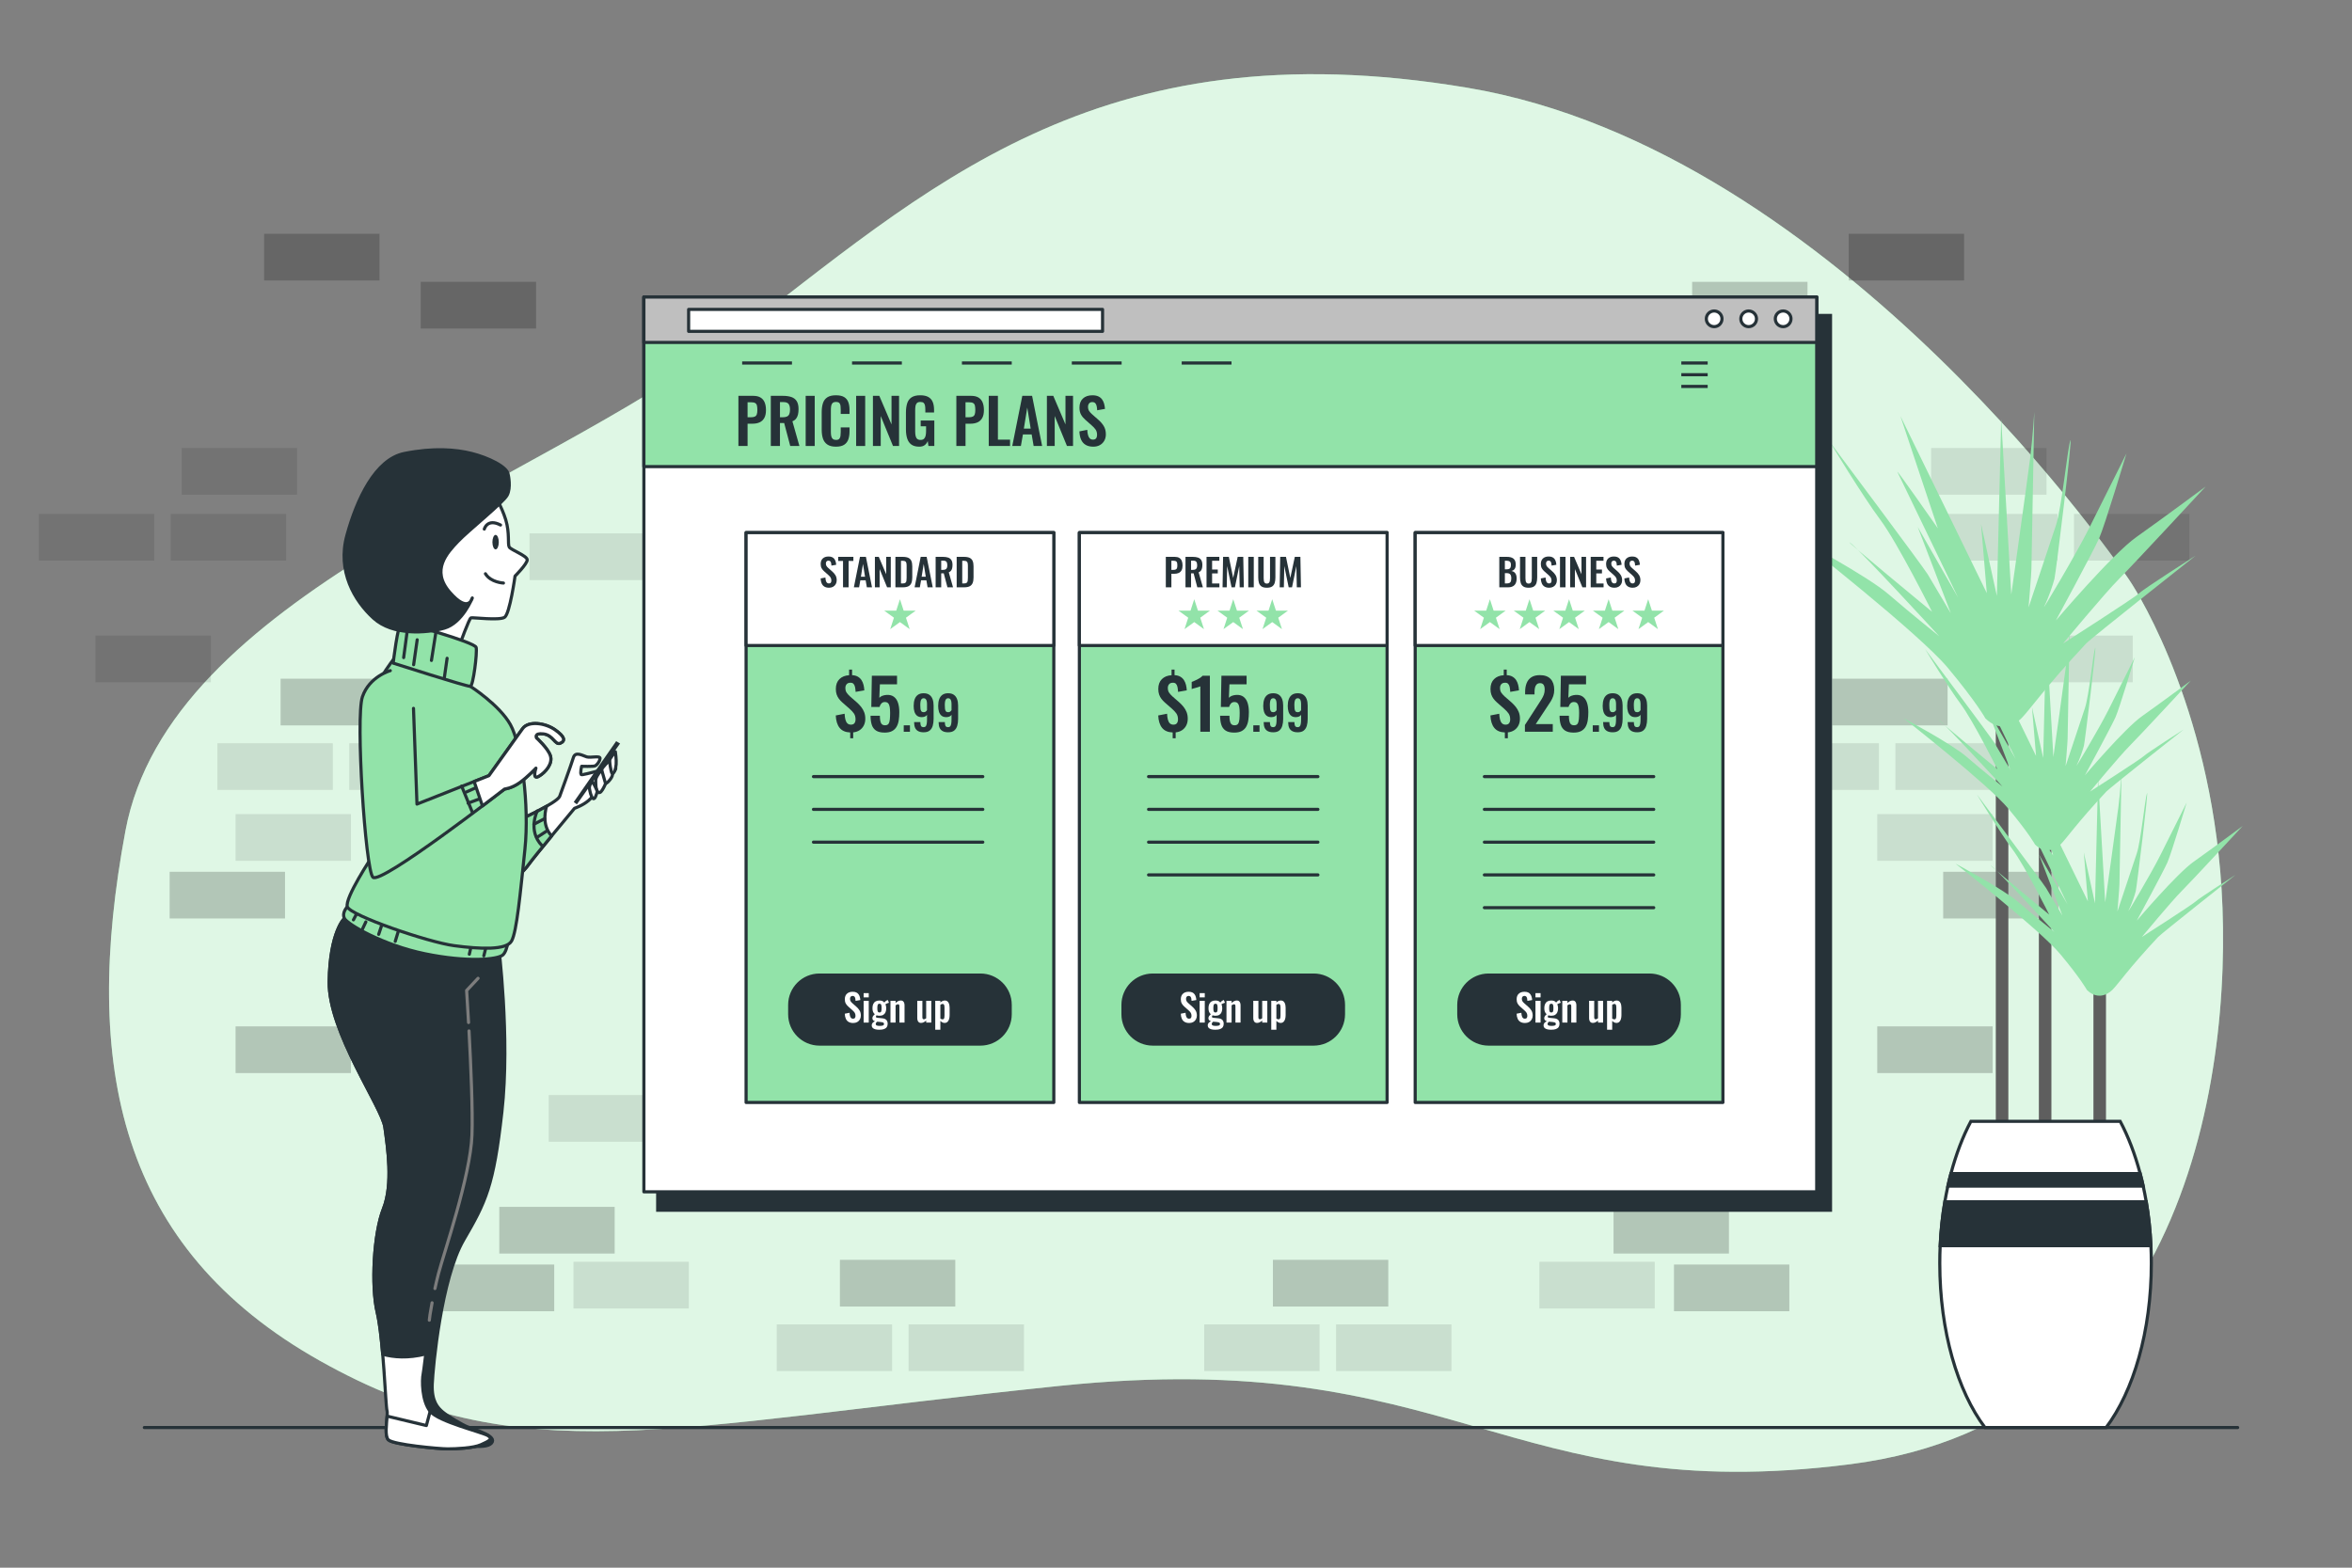 <?xml version="1.0" encoding="utf-8"?>
<!-- Generator: Adobe Illustrator 27.5.0, SVG Export Plug-In . SVG Version: 6.00 Build 0)  -->
<svg version="1.1" xmlns="http://www.w3.org/2000/svg" xmlns:xlink="http://www.w3.org/1999/xlink" x="0px" y="0px"
	 viewBox="0 0 750 500" style="enable-background:new 0 0 750 500;" xml:space="preserve">
<rect x="0" y="0" width="750" height="500" fill="#808080" stroke="none"/>
<g id="Background_Simple">
	<g>
		<path style="fill:#92E3A9;" d="M679,185c0,0-92-137-211-157s-173,33-235,80S54,190,40,265s-2,133,62,169s110,21,236,8
			s142,39,252,25s123-131,118-189S679,185,679,185z"/>
		<path style="opacity:0.7;fill:#FFFFFF;" d="M679,185c0,0-92-137-211-157s-173,33-235,80S54,190,40,265s-2,133,62,169s110,21,236,8
			s142,39,252,25s123-131,118-189S679,185,679,185z"/>
	</g>
</g>
<g id="Wall">
	<g>
		<g>
			<rect x="369.445" y="275.235" style="opacity:0.2;" width="36.791" height="14.892"/>
			<rect x="355.429" y="222.239" style="opacity:0.2;" width="36.791" height="14.892"/>
			<rect x="222.282" y="274.797" style="opacity:0.2;" width="36.791" height="14.892"/>
			<rect x="275.716" y="171.179" style="opacity:0.2;" width="36.791" height="14.892"/>
			<rect x="316.01" y="171.179" style="opacity:0.2;" width="36.791" height="14.892"/>
			<rect x="159.212" y="384.916" style="opacity:0.2;" width="36.791" height="14.892"/>
			<rect x="139.94" y="403.311" style="opacity:0.2;" width="36.791" height="14.892"/>
			<rect x="335.282" y="242.824" style="opacity:0.1;" width="36.791" height="14.892"/>
			<rect x="390.468" y="326.479" style="opacity:0.1;" width="36.791" height="14.892"/>
			<rect x="174.979" y="349.254" style="opacity:0.1;" width="36.791" height="14.892"/>
			<rect x="217.026" y="349.254" style="opacity:0.1;" width="36.791" height="14.892"/>
			<rect x="220.53" y="328.231" style="opacity:0.1;" width="36.791" height="14.892"/>
			<rect x="377.328" y="242.824" style="opacity:0.1;" width="36.791" height="14.892"/>
			<rect x="267.832" y="401.813" style="opacity:0.2;" width="36.791" height="14.892"/>
			<rect x="247.685" y="422.398" style="opacity:0.1;" width="36.791" height="14.892"/>
			<rect x="289.731" y="422.398" style="opacity:0.1;" width="36.791" height="14.892"/>
			<rect x="89.478" y="216.467" style="opacity:0.2;" width="36.791" height="14.892"/>
			<rect x="69.33" y="237.052" style="opacity:0.1;" width="36.791" height="14.892"/>
			<rect x="111.377" y="237.052" style="opacity:0.1;" width="36.791" height="14.892"/>
			<rect x="75.118" y="327.355" style="opacity:0.2;" width="36.791" height="14.892"/>
			<rect x="238.049" y="256.148" style="opacity:0.1;" width="36.791" height="14.892"/>
			<rect x="182.863" y="402.435" style="opacity:0.1;" width="36.791" height="14.892"/>
			<rect x="296.739" y="152.783" style="opacity:0.1;" width="36.791" height="14.892"/>
			<rect x="54.095" y="278.047" style="opacity:0.2;" width="36.791" height="14.892"/>
			<rect x="75.118" y="259.652" style="opacity:0.1;" width="36.791" height="14.892"/>
			<rect x="168.847" y="170.118" style="opacity:0.1;" width="36.791" height="14.892"/>
			<rect x="296.739" y="275.235" style="opacity:0.2;" width="36.791" height="14.892"/>
			<rect x="84.222" y="74.559" style="opacity:0.2;" width="36.791" height="14.892"/>
			<rect x="12.392" y="163.908" style="opacity:0.1;" width="36.791" height="14.892"/>
			<rect x="54.439" y="163.908" style="opacity:0.1;" width="36.791" height="14.892"/>
			<rect x="57.943" y="142.885" style="opacity:0.1;" width="36.791" height="14.892"/>
			<rect x="30.444" y="202.714" style="opacity:0.1;" width="36.791" height="14.892"/>
			<rect x="134.152" y="89.889" style="opacity:0.2;" width="36.791" height="14.892"/>
		</g>
		<g>
			
				<rect x="318.305" y="222.239" transform="matrix(-1 -1.224647e-16 1.224647e-16 -1 673.401 459.369)" style="opacity:0.2;" width="36.791" height="14.892"/>
			
				<rect x="451.452" y="274.797" transform="matrix(-1 -1.224647e-16 1.224647e-16 -1 939.696 564.485)" style="opacity:0.2;" width="36.791" height="14.892"/>
			
				<rect x="398.018" y="171.179" transform="matrix(-1 -1.224647e-16 1.224647e-16 -1 832.827 357.249)" style="opacity:0.2;" width="36.791" height="14.892"/>
			
				<rect x="357.724" y="171.179" transform="matrix(-1 -1.224647e-16 1.224647e-16 -1 752.238 357.249)" style="opacity:0.2;" width="36.791" height="14.892"/>
			
				<rect x="514.522" y="384.916" transform="matrix(-1 -1.224647e-16 1.224647e-16 -1 1065.836 784.723)" style="opacity:0.2;" width="36.791" height="14.892"/>
			
				<rect x="533.794" y="403.311" transform="matrix(-1 -1.224647e-16 1.224647e-16 -1 1104.378 821.514)" style="opacity:0.2;" width="36.791" height="14.892"/>
			
				<rect x="338.452" y="242.824" transform="matrix(-1 -1.224647e-16 1.224647e-16 -1 713.695 500.539)" style="opacity:0.1;" width="36.791" height="14.892"/>
			
				<rect x="283.266" y="326.479" transform="matrix(-1 -1.224647e-16 1.224647e-16 -1 603.323 667.85)" style="opacity:0.1;" width="36.791" height="14.892"/>
			
				<rect x="498.755" y="349.254" transform="matrix(-1 -1.224647e-16 1.224647e-16 -1 1034.301 713.4)" style="opacity:0.1;" width="36.791" height="14.892"/>
			
				<rect x="456.708" y="349.254" transform="matrix(-1 -1.224647e-16 1.224647e-16 -1 950.207 713.4)" style="opacity:0.1;" width="36.791" height="14.892"/>
			
				<rect x="453.204" y="328.231" transform="matrix(-1 -1.224647e-16 1.224647e-16 -1 943.2 671.354)" style="opacity:0.1;" width="36.791" height="14.892"/>
			
				<rect x="296.406" y="242.824" transform="matrix(-1 -1.224647e-16 1.224647e-16 -1 629.602 500.539)" style="opacity:0.1;" width="36.791" height="14.892"/>
			
				<rect x="405.902" y="401.813" transform="matrix(-1 -1.224647e-16 1.224647e-16 -1 848.595 818.517)" style="opacity:0.2;" width="36.791" height="14.892"/>
			
				<rect x="426.049" y="422.398" transform="matrix(-1 -1.224647e-16 1.224647e-16 -1 888.889 859.688)" style="opacity:0.1;" width="36.791" height="14.892"/>
			
				<rect x="384.003" y="422.398" transform="matrix(-1 -1.224647e-16 1.224647e-16 -1 804.796 859.688)" style="opacity:0.1;" width="36.791" height="14.892"/>
			
				<rect x="584.256" y="216.467" transform="matrix(-1 -1.224647e-16 1.224647e-16 -1 1205.304 447.825)" style="opacity:0.2;" width="36.791" height="14.892"/>
			
				<rect x="604.404" y="237.052" transform="matrix(-1 -1.224647e-16 1.224647e-16 -1 1245.598 488.995)" style="opacity:0.1;" width="36.791" height="14.892"/>
			
				<rect x="562.357" y="237.052" transform="matrix(-1 -1.224647e-16 1.224647e-16 -1 1161.505 488.995)" style="opacity:0.1;" width="36.791" height="14.892"/>
			
				<rect x="598.616" y="327.355" transform="matrix(-1 -1.224647e-16 1.224647e-16 -1 1234.022 669.602)" style="opacity:0.2;" width="36.791" height="14.892"/>
			
				<rect x="435.685" y="256.148" transform="matrix(-1 -1.224647e-16 1.224647e-16 -1 908.161 527.188)" style="opacity:0.1;" width="36.791" height="14.892"/>
			
				<rect x="490.871" y="402.435" transform="matrix(-1 -1.224647e-16 1.224647e-16 -1 1018.533 819.762)" style="opacity:0.1;" width="36.791" height="14.892"/>
			
				<rect x="376.995" y="152.783" transform="matrix(-1 -1.224647e-16 1.224647e-16 -1 790.781 320.458)" style="opacity:0.1;" width="36.791" height="14.892"/>
			
				<rect x="619.639" y="278.047" transform="matrix(-1 -1.224647e-16 1.224647e-16 -1 1276.069 570.986)" style="opacity:0.2;" width="36.791" height="14.892"/>
			
				<rect x="598.616" y="259.652" transform="matrix(-1 -1.224647e-16 1.224647e-16 -1 1234.022 534.195)" style="opacity:0.1;" width="36.791" height="14.892"/>
			
				<rect x="504.887" y="170.118" transform="matrix(-1 -1.224647e-16 1.224647e-16 -1 1046.564 355.128)" style="opacity:0.1;" width="36.791" height="14.892"/>
			
				<rect x="589.512" y="74.559" transform="matrix(-1 -1.224647e-16 1.224647e-16 -1 1215.815 164.01)" style="opacity:0.2;" width="36.791" height="14.892"/>
			
				<rect x="661.342" y="163.908" transform="matrix(-1 -1.224647e-16 1.224647e-16 -1 1359.475 342.708)" style="opacity:0.1;" width="36.791" height="14.892"/>
			
				<rect x="619.295" y="163.908" transform="matrix(-1 -1.224647e-16 1.224647e-16 -1 1275.381 342.708)" style="opacity:0.1;" width="36.791" height="14.892"/>
			
				<rect x="615.792" y="142.885" transform="matrix(-1 -1.224647e-16 1.224647e-16 -1 1268.374 300.662)" style="opacity:0.1;" width="36.791" height="14.892"/>
			
				<rect x="643.29" y="202.714" transform="matrix(-1 -1.224647e-16 1.224647e-16 -1 1323.371 420.319)" style="opacity:0.1;" width="36.791" height="14.892"/>
			
				<rect x="539.582" y="89.889" transform="matrix(-1 -1.224647e-16 1.224647e-16 -1 1115.955 194.669)" style="opacity:0.2;" width="36.791" height="14.892"/>
		</g>
	</g>
</g>
<g id="Plant">
	<g>
		
			<line style="fill:none;stroke:#5E5E5E;stroke-width:4;stroke-miterlimit:10;" x1="652.148" y1="364.236" x2="652.148" y2="253.897"/>
		
			<line style="fill:none;stroke:#5E5E5E;stroke-width:4;stroke-miterlimit:10;" x1="638.418" y1="366.466" x2="638.418" y2="214.078"/>
		
			<line style="fill:none;stroke:#5E5E5E;stroke-width:4;stroke-miterlimit:10;" x1="669.552" y1="367.209" x2="669.552" y2="313.688"/>
		<path style="fill:#92E3A9;" d="M633.086,229.105c0,0-2.755-5.05-11.937-16.069c-9.182-11.019-47.29-40.862-47.29-40.862
			s21.579,11.478,28.466,17.447c6.887,5.969,16.069,13.315,16.069,13.315s-25.711-28.007-28.466-29.843
			c-2.755-1.836,26.17,22.038,26.17,22.038s-11.019-22.038-16.529-29.384c-5.51-7.346-16.069-24.793-16.069-24.793
			s29.843,39.944,31.22,42.239c1.377,2.296,7.346,12.396,7.346,12.396l-10.56-27.548l12.855,22.497c0,0-18.365-38.107-19.283-39.944
			c-0.918-1.836,12.856,17.906,12.856,17.906l-11.937-35.812l27.548,56.472l-1.837-22.038l5.05,22.956l1.377-56.472l3.214,56.013
			c0,0,5.05-35.812,5.969-43.158c0.918-7.346,1.377-15.151,1.377-15.151s-0.918,48.667-0.918,50.045
			c0,1.377-0.918,12.396-0.918,12.396s6.887-20.661,8.723-26.17c1.836-5.51,3.673-24.334,4.591-27.088
			c0.918-2.755-4.591,42.239-5.05,44.076c-0.459,1.837-1.837,5.969-3.214,8.723c-1.377,2.755,10.101-16.529,14.233-24.793
			c4.132-8.264,11.937-23.875,11.937-23.875s-6.887,22.956-8.723,27.088c-1.836,4.132-13.774,26.17-13.774,26.17
			s17.906-21.12,25.711-26.629c7.805-5.51,22.038-16.069,22.038-16.069s-22.956,24.793-27.547,29.384
			c-4.591,4.591-17.906,20.661-17.906,20.661s22.956-14.692,24.334-16.069c1.377-1.377,17.906-11.937,17.906-11.937
			s-33.325,26.33-34.893,28.007c-13.315,14.233-17.906,21.12-20.661,23.875C641.809,231.859,637.218,233.237,633.086,229.105z"/>
		<path style="fill:#92E3A9;" d="M648.931,269.352c0,0-1.949-3.572-8.444-11.366c-6.495-7.794-33.45-28.903-33.45-28.903
			s15.263,8.119,20.135,12.341c4.871,4.222,11.366,9.418,11.366,9.418s-18.186-19.81-20.135-21.109
			c-1.949-1.299,18.511,15.588,18.511,15.588s-7.794-15.588-11.691-20.784c-3.897-5.196-11.366-17.537-11.366-17.537
			s21.109,28.254,22.083,29.878c0.974,1.624,5.196,8.768,5.196,8.768l-7.469-19.485l9.093,15.913c0,0-12.99-26.955-13.64-28.254
			c-0.649-1.299,9.093,12.665,9.093,12.665l-8.444-25.331l19.485,39.945l-1.299-15.588l3.572,16.238l0.974-39.945l2.273,39.62
			c0,0,3.572-25.331,4.222-30.527c0.65-5.196,0.974-10.717,0.974-10.717s-0.65,34.424-0.65,35.398c0,0.974-0.649,8.768-0.649,8.768
			s4.871-14.614,6.17-18.511c1.299-3.897,2.598-17.212,3.248-19.16c0.649-1.949-3.248,29.877-3.572,31.176
			c-0.325,1.299-1.299,4.222-2.273,6.17c-0.974,1.948,7.145-11.691,10.067-17.537c2.923-5.846,8.444-16.887,8.444-16.887
			s-4.871,16.238-6.17,19.161c-1.299,2.923-9.743,18.511-9.743,18.511s12.666-14.939,18.186-18.836
			c5.521-3.897,15.588-11.366,15.588-11.366s-16.238,17.537-19.485,20.784c-3.248,3.248-12.666,14.614-12.666,14.614
			s16.238-10.392,17.212-11.366c0.974-0.974,12.665-8.444,12.665-8.444s-23.572,18.624-24.681,19.81
			c-9.418,10.067-12.665,14.939-14.614,16.887C655.101,271.301,651.854,272.275,648.931,269.352z"/>
		<path style="fill:#92E3A9;" d="M665.459,315.724c0,0-1.948-3.572-8.444-11.366c-6.495-7.794-33.45-28.903-33.45-28.903
			s15.263,8.119,20.135,12.341c4.871,4.222,11.366,9.418,11.366,9.418s-18.186-19.81-20.135-21.109
			c-1.949-1.299,18.511,15.588,18.511,15.588s-7.794-15.588-11.691-20.784c-3.897-5.196-11.366-17.537-11.366-17.537
			s21.109,28.254,22.083,29.877c0.974,1.624,5.196,8.768,5.196,8.768l-7.469-19.485l9.093,15.913c0,0-12.99-26.955-13.64-28.254
			c-0.649-1.299,9.093,12.666,9.093,12.666l-8.444-25.331l19.485,39.945l-1.299-15.588l3.572,16.238l0.974-39.945l2.273,39.62
			c0,0,3.572-25.331,4.222-30.527c0.649-5.196,0.974-10.717,0.974-10.717s-0.65,34.424-0.65,35.398s-0.649,8.768-0.649,8.768
			s4.871-14.614,6.17-18.511c1.299-3.897,2.598-17.212,3.248-19.161c0.649-1.949-3.248,29.878-3.572,31.177
			c-0.325,1.299-1.299,4.222-2.273,6.17c-0.974,1.949,7.145-11.691,10.067-17.537c2.923-5.846,8.444-16.887,8.444-16.887
			s-4.871,16.238-6.17,19.161c-1.299,2.923-9.743,18.511-9.743,18.511s12.665-14.939,18.186-18.836s15.588-11.366,15.588-11.366
			s-16.238,17.537-19.485,20.784c-3.247,3.247-12.665,14.614-12.665,14.614s16.238-10.392,17.212-11.366
			c0.974-0.974,12.665-8.444,12.665-8.444s-23.572,18.624-24.681,19.81c-9.418,10.067-12.665,14.939-14.614,16.887
			C671.63,317.672,668.382,318.647,665.459,315.724z"/>
		<g>
			<path style="fill:#FFFFFF;stroke:#263238;stroke-miterlimit:10;" d="M686.01,402.919c0,21.68-5.7,40.82-14.41,52.38h-38.64
				c-8.71-11.56-14.41-30.7-14.41-52.38c0-1.89,0.04-3.77,0.13-5.62c0.22-4.84,0.73-9.53,1.49-14c0.29-1.7,0.61-3.37,0.97-5
				c0.3-1.36,0.62-2.69,0.97-4c1.64-6.19,3.79-11.81,6.36-16.65h47.62c2.57,4.84,4.72,10.46,6.36,16.65c0.35,1.31,0.67,2.64,0.97,4
				c0.36,1.63,0.68,3.3,0.97,5c0.76,4.47,1.27,9.16,1.49,14C685.97,399.15,686.01,401.03,686.01,402.919z"/>
			<path style="fill:#263238;stroke:#263238;stroke-miterlimit:10;" d="M682.45,374.299h-60.34c-0.35,1.31-0.67,2.64-0.97,4h62.28
				C683.12,376.94,682.8,375.609,682.45,374.299z M684.39,383.299h-64.22c-0.76,4.47-1.27,9.16-1.49,14h67.2
				C685.66,392.46,685.15,387.77,684.39,383.299z"/>
		</g>
	</g>
</g>
<g id="Screen">
	<g>
		<g>
			<rect x="209.721" y="100.607" style="fill:#263238;stroke:#263238;stroke-miterlimit:10;" width="373.987" height="285.386"/>
			
				<rect x="205.322" y="94.741" style="fill:#FFFFFF;stroke:#263238;stroke-linecap:round;stroke-linejoin:round;stroke-miterlimit:10;" width="373.986" height="285.386"/>
			
				<rect x="205.322" y="94.741" style="fill:#92E3A9;stroke:#263238;stroke-linecap:round;stroke-linejoin:round;stroke-miterlimit:10;" width="373.986" height="54.069"/>
			<g>
				
					<rect x="205.322" y="94.741" style="fill:#BFBFBF;stroke:#263238;stroke-linecap:round;stroke-linejoin:round;stroke-miterlimit:10;" width="373.986" height="14.485"/>
				
					<rect x="219.59" y="98.683" style="fill:#FFFFFF;stroke:#263238;stroke-linecap:round;stroke-linejoin:round;stroke-miterlimit:10;" width="131.991" height="6.999"/>
				<path style="fill:#FFFFFF;stroke:#263238;stroke-linecap:round;stroke-linejoin:round;stroke-miterlimit:10;" d="
					M549.107,101.683c0-1.381-1.119-2.5-2.5-2.5c-1.381,0-2.5,1.119-2.5,2.5s1.119,2.5,2.5,2.5
					C547.988,104.183,549.107,103.064,549.107,101.683z"/>
				<path style="fill:#FFFFFF;stroke:#263238;stroke-linecap:round;stroke-linejoin:round;stroke-miterlimit:10;" d="
					M560.107,101.683c0-1.381-1.119-2.5-2.5-2.5c-1.381,0-2.5,1.119-2.5,2.5s1.119,2.5,2.5,2.5
					C558.987,104.183,560.107,103.064,560.107,101.683z"/>
				
					<circle style="fill:#FFFFFF;stroke:#263238;stroke-linecap:round;stroke-linejoin:round;stroke-miterlimit:10;" cx="568.606" cy="101.683" r="2.5"/>
			</g>
		</g>
		<g>
			
				<rect x="237.913" y="169.874" style="fill:#92E3A9;stroke:#263238;stroke-linecap:round;stroke-linejoin:round;stroke-miterlimit:10;" width="98.122" height="181.744"/>
			
				<rect x="237.913" y="169.874" style="fill:#FFFFFF;stroke:#263238;stroke-linecap:round;stroke-linejoin:round;stroke-miterlimit:10;" width="98.122" height="36"/>
			<path style="fill:#263238;stroke:#263238;stroke-linecap:round;stroke-linejoin:round;stroke-miterlimit:10;" d="
				M312.629,332.995h-51.309c-5.246,0-9.499-4.253-9.499-9.499v-3.006c0-5.246,4.253-9.499,9.499-9.499h51.309
				c5.246,0,9.499,4.253,9.499,9.499v3.006C322.127,328.743,317.875,332.995,312.629,332.995z"/>
			<g>
				
					<line style="fill:none;stroke:#263238;stroke-linecap:round;stroke-linejoin:round;stroke-miterlimit:10;" x1="259.395" y1="247.69" x2="313.392" y2="247.69"/>
				
					<line style="fill:none;stroke:#263238;stroke-linecap:round;stroke-linejoin:round;stroke-miterlimit:10;" x1="259.395" y1="258.141" x2="313.392" y2="258.141"/>
				
					<line style="fill:none;stroke:#263238;stroke-linecap:round;stroke-linejoin:round;stroke-miterlimit:10;" x1="259.395" y1="268.592" x2="313.392" y2="268.592"/>
			</g>
			<g>
				<path style="fill:#263238;" d="M264.372,187.452c-0.584,0-1.072-0.114-1.464-0.342c-0.392-0.228-0.688-0.562-0.888-1.002
					c-0.2-0.44-0.312-0.98-0.336-1.62l1.524-0.3c0.016,0.376,0.061,0.708,0.138,0.996c0.076,0.288,0.192,0.51,0.348,0.666
					c0.156,0.156,0.362,0.234,0.618,0.234c0.288,0,0.492-0.086,0.612-0.258c0.12-0.172,0.18-0.39,0.18-0.654
					c0-0.424-0.096-0.772-0.288-1.044s-0.448-0.544-0.768-0.816l-1.224-1.08c-0.344-0.296-0.618-0.626-0.822-0.99
					c-0.204-0.364-0.306-0.814-0.306-1.35c0-0.768,0.224-1.36,0.672-1.776c0.448-0.416,1.06-0.624,1.836-0.624
					c0.456,0,0.835,0.07,1.14,0.21c0.304,0.14,0.546,0.335,0.726,0.582c0.18,0.248,0.314,0.53,0.402,0.846
					c0.088,0.316,0.144,0.65,0.168,1.002l-1.512,0.264c-0.016-0.304-0.05-0.576-0.102-0.816c-0.052-0.24-0.144-0.428-0.276-0.564
					c-0.132-0.136-0.326-0.204-0.582-0.204c-0.264,0-0.466,0.086-0.606,0.258c-0.14,0.172-0.21,0.386-0.21,0.642
					c0,0.328,0.068,0.598,0.204,0.81c0.136,0.212,0.332,0.43,0.588,0.654l1.212,1.068c0.4,0.336,0.742,0.73,1.026,1.182
					c0.284,0.452,0.426,0.998,0.426,1.638c0,0.464-0.102,0.876-0.306,1.236c-0.204,0.36-0.488,0.642-0.852,0.846
					C265.285,187.35,264.859,187.452,264.372,187.452z"/>
				<path style="fill:#263238;" d="M268.823,187.321v-8.412h-1.548V177.6h4.848v1.308h-1.524v8.412H268.823z"/>
				<path style="fill:#263238;" d="M272.28,187.321l1.944-9.72h1.896l1.944,9.72h-1.644l-0.384-2.244h-1.692l-0.396,2.244H272.28z
					 M274.523,183.949h1.32l-0.66-4.08L274.523,183.949z"/>
				<path style="fill:#263238;" d="M278.987,187.321v-9.72h1.236l2.364,5.544V177.6h1.464v9.72h-1.176l-2.376-5.808v5.808H278.987z"
					/>
				<path style="fill:#263238;" d="M285.527,187.321v-9.72h2.292c0.792,0,1.41,0.108,1.854,0.324
					c0.444,0.216,0.76,0.548,0.948,0.996c0.188,0.448,0.282,1.016,0.282,1.704v3.552c0,0.704-0.094,1.29-0.282,1.758
					c-0.188,0.468-0.5,0.816-0.936,1.044c-0.436,0.228-1.034,0.342-1.794,0.342H285.527z M287.303,186.085h0.54
					c0.408,0,0.7-0.072,0.876-0.216c0.176-0.144,0.284-0.354,0.324-0.63c0.04-0.276,0.06-0.614,0.06-1.014v-3.72
					c0-0.392-0.028-0.708-0.084-0.948c-0.056-0.24-0.172-0.416-0.348-0.528c-0.176-0.112-0.46-0.168-0.852-0.168h-0.516V186.085z"/>
				<path style="fill:#263238;" d="M291.647,187.321l1.944-9.72h1.896l1.944,9.72h-1.644l-0.384-2.244h-1.692l-0.396,2.244H291.647z
					 M293.891,183.949h1.32l-0.66-4.08L293.891,183.949z"/>
				<path style="fill:#263238;" d="M298.355,187.321v-9.72h2.328c0.656,0,1.21,0.078,1.662,0.234
					c0.452,0.156,0.796,0.422,1.032,0.798c0.236,0.376,0.354,0.888,0.354,1.536c0,0.392-0.036,0.744-0.108,1.056
					c-0.072,0.312-0.194,0.578-0.366,0.798c-0.172,0.22-0.41,0.39-0.714,0.51l1.356,4.788h-1.776l-1.176-4.452h-0.816v4.452H298.355
					z M300.131,181.753h0.552c0.344,0,0.618-0.05,0.822-0.15c0.204-0.1,0.35-0.26,0.438-0.48c0.088-0.22,0.132-0.501,0.132-0.846
					c0-0.488-0.09-0.854-0.27-1.098c-0.18-0.244-0.522-0.366-1.026-0.366h-0.648V181.753z"/>
				<path style="fill:#263238;" d="M305.063,187.321v-9.72h2.292c0.792,0,1.41,0.108,1.854,0.324
					c0.444,0.216,0.76,0.548,0.948,0.996c0.188,0.448,0.282,1.016,0.282,1.704v3.552c0,0.704-0.094,1.29-0.282,1.758
					c-0.189,0.468-0.5,0.816-0.936,1.044c-0.436,0.228-1.034,0.342-1.794,0.342H305.063z M306.839,186.085h0.54
					c0.408,0,0.7-0.072,0.876-0.216c0.176-0.144,0.284-0.354,0.324-0.63c0.04-0.276,0.06-0.614,0.06-1.014v-3.72
					c0-0.392-0.028-0.708-0.084-0.948c-0.056-0.24-0.172-0.416-0.348-0.528c-0.176-0.112-0.46-0.168-0.852-0.168h-0.516V186.085z"/>
			</g>
			<g>
				<path style="fill:#FFFFFF;" d="M272.069,326.276c-0.585,0-1.072-0.114-1.464-0.342c-0.392-0.229-0.688-0.563-0.888-1.002
					c-0.2-0.44-0.312-0.98-0.336-1.62l1.524-0.3c0.016,0.376,0.062,0.708,0.138,0.995c0.076,0.288,0.192,0.511,0.348,0.666
					c0.156,0.156,0.362,0.234,0.618,0.234c0.288,0,0.492-0.086,0.612-0.258c0.12-0.172,0.18-0.39,0.18-0.654
					c0-0.424-0.096-0.772-0.288-1.044c-0.192-0.271-0.448-0.544-0.768-0.815l-1.224-1.08c-0.344-0.296-0.618-0.626-0.822-0.99
					c-0.204-0.364-0.306-0.814-0.306-1.351c0-0.767,0.224-1.359,0.672-1.775c0.448-0.416,1.06-0.624,1.836-0.624
					c0.456,0,0.836,0.07,1.14,0.21c0.304,0.14,0.546,0.334,0.726,0.582c0.18,0.248,0.314,0.53,0.402,0.846
					c0.088,0.316,0.144,0.65,0.168,1.002l-1.512,0.265c-0.016-0.305-0.05-0.576-0.102-0.816c-0.052-0.24-0.144-0.428-0.276-0.564
					c-0.132-0.136-0.326-0.203-0.582-0.203c-0.264,0-0.466,0.086-0.606,0.258c-0.14,0.172-0.21,0.386-0.21,0.642
					c0,0.328,0.068,0.599,0.204,0.811c0.136,0.212,0.332,0.43,0.588,0.653l1.212,1.068c0.4,0.336,0.742,0.73,1.026,1.182
					c0.284,0.452,0.426,0.998,0.426,1.639c0,0.464-0.102,0.876-0.306,1.235c-0.204,0.36-0.488,0.643-0.852,0.847
					C272.983,326.174,272.557,326.276,272.069,326.276z"/>
				<path style="fill:#FFFFFF;" d="M275.393,318.104v-1.356h1.632v1.356H275.393z M275.393,326.144v-6.937h1.632v6.937H275.393z"/>
				<path style="fill:#FFFFFF;" d="M280.361,328.424c-0.472,0-0.888-0.048-1.248-0.143c-0.36-0.096-0.64-0.244-0.84-0.444
					c-0.2-0.2-0.3-0.46-0.3-0.779c0-0.217,0.046-0.41,0.138-0.582c0.092-0.173,0.218-0.322,0.378-0.45
					c0.16-0.128,0.332-0.236,0.516-0.324c-0.264-0.072-0.466-0.188-0.606-0.348c-0.14-0.16-0.21-0.353-0.21-0.576
					c0-0.272,0.068-0.504,0.204-0.696c0.136-0.191,0.324-0.395,0.564-0.611c-0.248-0.2-0.434-0.45-0.558-0.75
					c-0.124-0.301-0.186-0.694-0.186-1.183c0-0.528,0.086-0.974,0.258-1.338c0.172-0.364,0.424-0.638,0.756-0.822
					c0.332-0.184,0.738-0.275,1.218-0.275c0.368,0,0.676,0.054,0.924,0.162c0.248,0.107,0.452,0.27,0.612,0.485
					c0.064-0.096,0.176-0.216,0.336-0.359c0.16-0.145,0.344-0.265,0.552-0.36l0.216-0.096l0.396,0.876
					c-0.088,0.023-0.206,0.064-0.354,0.12c-0.148,0.056-0.294,0.115-0.438,0.18c-0.144,0.064-0.256,0.12-0.336,0.168
					c0.072,0.16,0.132,0.36,0.18,0.6c0.048,0.24,0.072,0.469,0.072,0.685c0,0.488-0.076,0.912-0.228,1.271
					c-0.152,0.36-0.386,0.639-0.702,0.834c-0.316,0.196-0.726,0.294-1.23,0.294c-0.168,0-0.332-0.014-0.492-0.042
					c-0.16-0.027-0.308-0.061-0.444-0.102c-0.048,0.072-0.094,0.148-0.138,0.228c-0.044,0.08-0.066,0.164-0.066,0.252
					c0,0.089,0.048,0.16,0.144,0.217c0.096,0.056,0.256,0.096,0.48,0.119l1.464,0.145c0.568,0.056,0.988,0.234,1.26,0.534
					c0.272,0.3,0.408,0.706,0.408,1.218c0,0.416-0.094,0.764-0.282,1.044c-0.188,0.28-0.48,0.492-0.876,0.636
					C281.507,328.353,280.993,328.424,280.361,328.424z M280.541,327.2c0.448,0,0.784-0.044,1.008-0.132
					c0.224-0.088,0.336-0.248,0.336-0.48c0-0.128-0.028-0.231-0.084-0.311c-0.056-0.08-0.156-0.146-0.3-0.198
					c-0.144-0.052-0.348-0.09-0.612-0.114l-1.188-0.107c-0.088,0.072-0.166,0.145-0.234,0.222c-0.068,0.076-0.122,0.158-0.162,0.246
					c-0.04,0.088-0.06,0.18-0.06,0.276c0,0.199,0.096,0.35,0.288,0.449C279.725,327.15,280.061,327.2,280.541,327.2z
					 M280.445,322.916c0.144,0,0.26-0.025,0.348-0.078c0.088-0.052,0.156-0.136,0.204-0.252c0.048-0.115,0.08-0.262,0.096-0.438
					c0.016-0.176,0.024-0.38,0.024-0.612c0-0.231-0.008-0.436-0.024-0.612c-0.016-0.176-0.046-0.323-0.09-0.443
					c-0.044-0.12-0.11-0.208-0.198-0.265c-0.088-0.056-0.208-0.084-0.36-0.084c-0.144,0-0.262,0.028-0.354,0.084
					c-0.092,0.057-0.16,0.143-0.204,0.259c-0.044,0.116-0.076,0.262-0.096,0.438c-0.021,0.176-0.03,0.384-0.03,0.624
					c0,0.225,0.008,0.422,0.024,0.594c0.016,0.173,0.048,0.316,0.096,0.433c0.048,0.116,0.118,0.204,0.21,0.264
					C280.183,322.887,280.301,322.916,280.445,322.916z"/>
				<path style="fill:#FFFFFF;" d="M283.949,326.144v-6.937h1.632v0.696c0.248-0.24,0.51-0.434,0.786-0.582
					c0.276-0.147,0.574-0.222,0.894-0.222c0.288,0,0.516,0.07,0.684,0.21c0.168,0.14,0.292,0.326,0.372,0.558
					c0.079,0.232,0.12,0.484,0.12,0.756v5.521h-1.632v-5.196c0-0.208-0.032-0.368-0.096-0.48c-0.064-0.112-0.188-0.169-0.372-0.169
					c-0.112,0-0.234,0.032-0.366,0.097c-0.132,0.064-0.262,0.144-0.39,0.24v5.508H283.949z"/>
				<path style="fill:#FFFFFF;" d="M293.669,326.252c-0.273,0-0.497-0.069-0.672-0.21c-0.176-0.14-0.304-0.328-0.384-0.564
					c-0.08-0.236-0.12-0.486-0.12-0.75v-5.521h1.632v5.221c0,0.208,0.034,0.37,0.102,0.485c0.068,0.116,0.194,0.174,0.378,0.174
					c0.12,0,0.242-0.031,0.366-0.096c0.124-0.064,0.246-0.14,0.366-0.228v-5.557h1.632v6.937h-1.632v-0.66
					c-0.232,0.224-0.488,0.408-0.768,0.552C294.289,326.181,293.989,326.252,293.669,326.252z"/>
				<path style="fill:#FFFFFF;" d="M298.229,328.424v-9.216h1.632v0.528c0.2-0.192,0.42-0.346,0.66-0.462
					c0.24-0.116,0.492-0.174,0.756-0.174c0.312,0,0.568,0.071,0.768,0.216c0.2,0.144,0.356,0.334,0.468,0.57
					c0.112,0.235,0.19,0.487,0.234,0.756c0.044,0.268,0.066,0.525,0.066,0.773v2.353c0,0.456-0.054,0.872-0.162,1.248
					c-0.108,0.376-0.28,0.676-0.516,0.899c-0.236,0.225-0.55,0.336-0.942,0.336c-0.248,0-0.482-0.06-0.702-0.18
					c-0.22-0.12-0.43-0.272-0.63-0.456v2.808H298.229z M300.581,325.112c0.176,0,0.306-0.058,0.39-0.174
					c0.084-0.116,0.14-0.272,0.168-0.468c0.028-0.196,0.042-0.41,0.042-0.643v-2.483c0-0.217-0.016-0.41-0.048-0.582
					c-0.032-0.172-0.092-0.311-0.18-0.414c-0.088-0.104-0.216-0.156-0.384-0.156c-0.128,0-0.254,0.03-0.378,0.09
					c-0.124,0.061-0.234,0.13-0.33,0.21v4.38c0.104,0.072,0.216,0.13,0.336,0.174C300.316,325.091,300.444,325.112,300.581,325.112z
					"/>
			</g>
			<g>
				<path style="fill:#263238;" d="M271.114,235.464v-1.852c-1.515-0.059-2.643-0.551-3.385-1.477s-1.15-2.242-1.224-3.947
					l2.823-0.551c0.029,0.691,0.11,1.301,0.242,1.83c0.132,0.529,0.342,0.937,0.629,1.224c0.287,0.287,0.665,0.43,1.135,0.43
					c0.529,0,0.908-0.158,1.136-0.474c0.228-0.316,0.342-0.717,0.342-1.202c0-0.779-0.18-1.419-0.54-1.919
					c-0.36-0.499-0.827-0.999-1.4-1.499l-2.271-1.985c-0.412-0.367-0.771-0.753-1.081-1.158c-0.309-0.404-0.551-0.86-0.728-1.367
					c-0.176-0.507-0.265-1.099-0.265-1.775c0-1.337,0.382-2.385,1.146-3.142c0.765-0.757,1.794-1.172,3.087-1.246v-1.786h0.948
					v1.764c0.75,0.044,1.367,0.209,1.853,0.496c0.485,0.287,0.871,0.654,1.158,1.102c0.287,0.449,0.5,0.952,0.64,1.511
					c0.139,0.559,0.224,1.139,0.253,1.742l-2.778,0.485c-0.03-0.559-0.088-1.062-0.177-1.51c-0.088-0.449-0.253-0.801-0.496-1.059
					c-0.243-0.257-0.599-0.371-1.069-0.342c-0.5,0.015-0.879,0.176-1.136,0.485c-0.257,0.309-0.386,0.699-0.386,1.169
					c0,0.632,0.14,1.143,0.419,1.533c0.279,0.39,0.624,0.775,1.036,1.158l2.25,1.962c0.47,0.427,0.908,0.89,1.312,1.389
					c0.404,0.5,0.728,1.059,0.97,1.676c0.243,0.617,0.364,1.323,0.364,2.117c0,0.794-0.158,1.503-0.474,2.128
					s-0.761,1.129-1.334,1.51c-0.573,0.383-1.257,0.618-2.051,0.706v1.875H271.114z"/>
				<path style="fill:#263238;" d="M282.096,233.656c-1.19,0-2.113-0.221-2.767-0.662c-0.654-0.441-1.107-1.066-1.357-1.875
					c-0.25-0.808-0.375-1.756-0.375-2.845h2.977c0,0.603,0.04,1.136,0.122,1.599c0.081,0.463,0.242,0.823,0.485,1.081
					c0.243,0.257,0.599,0.378,1.07,0.364c0.514,0,0.878-0.166,1.091-0.496c0.213-0.331,0.349-0.794,0.408-1.39
					c0.059-0.595,0.088-1.29,0.088-2.084c0-0.69-0.041-1.293-0.121-1.808c-0.081-0.514-0.239-0.915-0.474-1.202
					c-0.235-0.287-0.603-0.43-1.103-0.43c-0.427,0-0.779,0.144-1.059,0.43c-0.279,0.287-0.485,0.665-0.618,1.136h-2.624l0.176-9.946
					h8.027v2.734h-5.469l-0.176,4.3c0.221-0.265,0.54-0.478,0.959-0.64c0.419-0.162,0.885-0.257,1.4-0.287
					c0.941-0.044,1.706,0.154,2.293,0.596c0.588,0.441,1.022,1.081,1.301,1.919c0.279,0.838,0.419,1.838,0.419,2.999
					c0,0.941-0.063,1.808-0.188,2.602c-0.125,0.794-0.357,1.481-0.695,2.062c-0.338,0.581-0.813,1.033-1.422,1.356
					C283.857,233.494,283.066,233.656,282.096,233.656z"/>
				<path style="fill:#263238;" d="M288.182,233.391v-2.055h1.98v2.055H288.182z"/>
				<path style="fill:#263238;" d="M294.526,233.556c-0.7,0-1.275-0.12-1.725-0.36c-0.45-0.24-0.78-0.59-0.99-1.05
					c-0.21-0.46-0.315-1.02-0.315-1.68c0-0.02,0-0.045,0-0.075s0-0.06,0-0.09h1.98c0,0.54,0.067,0.945,0.202,1.215
					c0.135,0.27,0.422,0.405,0.863,0.405c0.27,0,0.48-0.08,0.63-0.24c0.15-0.16,0.26-0.425,0.33-0.795
					c0.07-0.37,0.105-0.855,0.105-1.455v-1.455c-0.14,0.23-0.35,0.41-0.63,0.54c-0.28,0.13-0.615,0.2-1.005,0.21
					c-0.65,0.01-1.168-0.143-1.553-0.458c-0.385-0.315-0.66-0.743-0.825-1.282c-0.165-0.54-0.247-1.15-0.247-1.83
					c0-0.8,0.105-1.503,0.315-2.107c0.21-0.605,0.55-1.08,1.02-1.425c0.47-0.345,1.085-0.518,1.845-0.518
					c0.75,0,1.36,0.168,1.83,0.502c0.47,0.335,0.813,0.798,1.027,1.388c0.215,0.59,0.323,1.265,0.323,2.025v4.305
					c0,0.79-0.093,1.505-0.278,2.145c-0.185,0.64-0.505,1.148-0.96,1.523C296.014,233.369,295.366,233.556,294.526,233.556z
					 M294.542,227.151c0.28,0,0.502-0.07,0.667-0.21c0.165-0.14,0.297-0.289,0.397-0.45v-1.89c0-0.35-0.03-0.667-0.09-0.953
					c-0.06-0.285-0.168-0.515-0.323-0.69c-0.155-0.175-0.377-0.262-0.668-0.262c-0.28,0-0.497,0.09-0.652,0.27
					c-0.155,0.18-0.263,0.43-0.323,0.75c-0.06,0.32-0.09,0.695-0.09,1.125c0,0.43,0.018,0.82,0.053,1.17
					c0.035,0.35,0.128,0.628,0.277,0.833C293.941,227.049,294.191,227.151,294.542,227.151z"/>
				<path style="fill:#263238;" d="M302.341,233.556c-0.7,0-1.275-0.12-1.725-0.36c-0.45-0.24-0.78-0.59-0.99-1.05
					c-0.21-0.46-0.315-1.02-0.315-1.68c0-0.02,0-0.045,0-0.075s0-0.06,0-0.09h1.98c0,0.54,0.067,0.945,0.202,1.215
					c0.135,0.27,0.422,0.405,0.863,0.405c0.27,0,0.48-0.08,0.63-0.24c0.15-0.16,0.26-0.425,0.33-0.795
					c0.07-0.37,0.105-0.855,0.105-1.455v-1.455c-0.14,0.23-0.35,0.41-0.63,0.54c-0.28,0.13-0.615,0.2-1.005,0.21
					c-0.65,0.01-1.168-0.143-1.553-0.458c-0.385-0.315-0.66-0.743-0.825-1.282c-0.165-0.54-0.247-1.15-0.247-1.83
					c0-0.8,0.105-1.503,0.315-2.107c0.21-0.605,0.55-1.08,1.02-1.425c0.47-0.345,1.085-0.518,1.845-0.518
					c0.75,0,1.36,0.168,1.83,0.502c0.47,0.335,0.813,0.798,1.027,1.388c0.215,0.59,0.323,1.265,0.323,2.025v4.305
					c0,0.79-0.093,1.505-0.278,2.145c-0.185,0.64-0.505,1.148-0.96,1.523C303.829,233.369,303.181,233.556,302.341,233.556z
					 M302.357,227.151c0.28,0,0.503-0.07,0.667-0.21c0.165-0.14,0.297-0.289,0.398-0.45v-1.89c0-0.35-0.03-0.667-0.09-0.953
					c-0.06-0.285-0.168-0.515-0.323-0.69c-0.155-0.175-0.377-0.262-0.667-0.262c-0.28,0-0.498,0.09-0.652,0.27
					c-0.155,0.18-0.263,0.43-0.323,0.75c-0.06,0.32-0.09,0.695-0.09,1.125c0,0.43,0.018,0.82,0.053,1.17
					c0.035,0.35,0.127,0.628,0.277,0.833C301.756,227.049,302.006,227.151,302.357,227.151z"/>
			</g>
			<polygon style="fill:#92E3A9;" points="286.974,191.112 288.159,194.759 291.994,194.759 288.891,197.013 290.076,200.66 
				286.974,198.406 283.872,200.66 285.057,197.013 281.954,194.759 285.789,194.759 			"/>
		</g>
		<g>
			
				<rect x="451.274" y="169.874" style="fill:#92E3A9;stroke:#263238;stroke-linecap:round;stroke-linejoin:round;stroke-miterlimit:10;" width="98.122" height="181.744"/>
			
				<rect x="451.274" y="169.874" style="fill:#FFFFFF;stroke:#263238;stroke-linecap:round;stroke-linejoin:round;stroke-miterlimit:10;" width="98.122" height="36"/>
			<path style="fill:#263238;stroke:#263238;stroke-linecap:round;stroke-linejoin:round;stroke-miterlimit:10;" d="M525.99,332.995
				H474.68c-5.246,0-9.499-4.253-9.499-9.499v-3.006c0-5.246,4.253-9.499,9.499-9.499h51.309c5.246,0,9.499,4.253,9.499,9.499v3.006
				C535.488,328.743,531.235,332.995,525.99,332.995z"/>
			<g>
				<path style="fill:#263238;" d="M478.093,187.321v-9.72h2.389c0.432,0,0.821,0.041,1.17,0.12c0.348,0.08,0.647,0.214,0.899,0.402
					c0.252,0.188,0.446,0.442,0.582,0.762c0.136,0.32,0.204,0.724,0.204,1.212c0,0.392-0.054,0.728-0.162,1.008
					c-0.108,0.28-0.266,0.502-0.474,0.666c-0.208,0.164-0.468,0.274-0.78,0.33c0.384,0.064,0.702,0.198,0.954,0.402
					c0.252,0.204,0.44,0.47,0.564,0.798c0.124,0.328,0.186,0.724,0.186,1.188c0,0.464-0.058,0.874-0.174,1.23
					c-0.116,0.356-0.288,0.652-0.516,0.888c-0.228,0.236-0.513,0.414-0.852,0.534c-0.34,0.12-0.738,0.18-1.194,0.18H478.093z
					 M479.869,181.573h0.6c0.353,0,0.624-0.052,0.816-0.156c0.192-0.104,0.326-0.264,0.402-0.48
					c0.075-0.216,0.113-0.488,0.113-0.816c0-0.344-0.058-0.61-0.174-0.798c-0.116-0.188-0.29-0.316-0.522-0.384
					c-0.232-0.068-0.528-0.102-0.889-0.102h-0.348V181.573z M479.869,186.073h0.672c0.536,0,0.9-0.13,1.092-0.39
					c0.192-0.26,0.288-0.662,0.288-1.206c0-0.392-0.046-0.71-0.138-0.954c-0.092-0.244-0.244-0.426-0.456-0.546
					c-0.212-0.12-0.494-0.18-0.846-0.18h-0.612V186.073z"/>
				<path style="fill:#263238;" d="M487.441,187.452c-0.721,0-1.28-0.132-1.681-0.396c-0.399-0.264-0.676-0.64-0.827-1.128
					c-0.152-0.488-0.229-1.072-0.229-1.752V177.6h1.729v6.78c0,0.304,0.02,0.59,0.06,0.858c0.04,0.268,0.134,0.484,0.282,0.648
					c0.147,0.164,0.37,0.246,0.666,0.246c0.311,0,0.538-0.082,0.678-0.246c0.14-0.163,0.232-0.38,0.276-0.648
					c0.044-0.268,0.065-0.554,0.065-0.858v-6.78h1.716v6.576c0,0.68-0.076,1.264-0.228,1.752c-0.152,0.488-0.426,0.864-0.822,1.128
					C488.731,187.321,488.169,187.452,487.441,187.452z"/>
				<path style="fill:#263238;" d="M494.017,187.452c-0.584,0-1.072-0.114-1.464-0.342c-0.393-0.228-0.689-0.562-0.888-1.002
					c-0.2-0.44-0.313-0.98-0.336-1.62l1.523-0.3c0.016,0.376,0.061,0.708,0.138,0.996c0.076,0.288,0.192,0.51,0.349,0.666
					c0.156,0.156,0.361,0.234,0.618,0.234c0.288,0,0.491-0.086,0.611-0.258c0.12-0.172,0.181-0.39,0.181-0.654
					c0-0.424-0.097-0.772-0.288-1.044c-0.192-0.272-0.448-0.544-0.769-0.816l-1.224-1.08c-0.344-0.296-0.618-0.626-0.822-0.99
					c-0.204-0.364-0.306-0.814-0.306-1.35c0-0.768,0.224-1.36,0.672-1.776c0.448-0.416,1.06-0.624,1.836-0.624
					c0.456,0,0.836,0.07,1.14,0.21c0.305,0.14,0.547,0.335,0.727,0.582c0.18,0.248,0.313,0.53,0.401,0.846
					c0.089,0.316,0.145,0.65,0.169,1.002l-1.513,0.264c-0.016-0.304-0.05-0.576-0.102-0.816c-0.053-0.24-0.145-0.428-0.276-0.564
					c-0.132-0.136-0.326-0.204-0.582-0.204c-0.264,0-0.466,0.086-0.605,0.258c-0.141,0.172-0.21,0.386-0.21,0.642
					c0,0.328,0.067,0.598,0.203,0.81c0.137,0.212,0.332,0.43,0.589,0.654l1.212,1.068c0.399,0.336,0.741,0.73,1.025,1.182
					c0.284,0.452,0.427,0.998,0.427,1.638c0,0.464-0.103,0.876-0.307,1.236c-0.204,0.36-0.488,0.642-0.851,0.846
					C494.931,187.35,494.505,187.452,494.017,187.452z"/>
				<path style="fill:#263238;" d="M497.448,187.321v-9.72h1.753v9.72H497.448z"/>
				<path style="fill:#263238;" d="M500.7,187.321v-9.72h1.236l2.364,5.544V177.6h1.464v9.72h-1.176l-2.376-5.808v5.808H500.7z"/>
				<path style="fill:#263238;" d="M507.24,187.321v-9.72h4.08v1.248h-2.304v2.796h1.811v1.236h-1.811v3.216h2.328v1.224H507.24z"/>
				<path style="fill:#263238;" d="M514.825,187.452c-0.585,0-1.072-0.114-1.465-0.342c-0.392-0.228-0.688-0.562-0.888-1.002
					c-0.2-0.44-0.312-0.98-0.336-1.62l1.524-0.3c0.016,0.376,0.062,0.708,0.138,0.996c0.076,0.288,0.192,0.51,0.348,0.666
					c0.156,0.156,0.362,0.234,0.618,0.234c0.288,0,0.492-0.086,0.612-0.258c0.12-0.172,0.18-0.39,0.18-0.654
					c0-0.424-0.096-0.772-0.288-1.044c-0.191-0.272-0.448-0.544-0.768-0.816l-1.225-1.08c-0.344-0.296-0.617-0.626-0.821-0.99
					c-0.204-0.364-0.307-0.814-0.307-1.35c0-0.768,0.225-1.36,0.672-1.776c0.448-0.416,1.061-0.624,1.837-0.624
					c0.455,0,0.835,0.07,1.14,0.21c0.304,0.14,0.546,0.335,0.726,0.582c0.181,0.248,0.315,0.53,0.402,0.846
					c0.088,0.316,0.144,0.65,0.168,1.002l-1.512,0.264c-0.017-0.304-0.051-0.576-0.103-0.816c-0.052-0.24-0.144-0.428-0.275-0.564
					c-0.133-0.136-0.326-0.204-0.582-0.204c-0.265,0-0.467,0.086-0.607,0.258c-0.14,0.172-0.21,0.386-0.21,0.642
					c0,0.328,0.068,0.598,0.204,0.81c0.136,0.212,0.332,0.43,0.588,0.654l1.212,1.068c0.4,0.336,0.742,0.73,1.026,1.182
					c0.283,0.452,0.426,0.998,0.426,1.638c0,0.464-0.102,0.876-0.306,1.236c-0.204,0.36-0.488,0.642-0.852,0.846
					C515.738,187.35,515.313,187.452,514.825,187.452z"/>
				<path style="fill:#263238;" d="M520.656,187.452c-0.584,0-1.072-0.114-1.464-0.342c-0.393-0.228-0.688-0.562-0.888-1.002
					c-0.2-0.44-0.313-0.98-0.336-1.62l1.523-0.3c0.016,0.376,0.061,0.708,0.138,0.996c0.076,0.288,0.192,0.51,0.349,0.666
					c0.156,0.156,0.361,0.234,0.618,0.234c0.288,0,0.491-0.086,0.611-0.258c0.12-0.172,0.181-0.39,0.181-0.654
					c0-0.424-0.097-0.772-0.288-1.044c-0.192-0.272-0.448-0.544-0.769-0.816l-1.224-1.08c-0.344-0.296-0.618-0.626-0.822-0.99
					c-0.204-0.364-0.306-0.814-0.306-1.35c0-0.768,0.224-1.36,0.672-1.776c0.448-0.416,1.06-0.624,1.836-0.624
					c0.456,0,0.836,0.07,1.14,0.21c0.305,0.14,0.547,0.335,0.727,0.582c0.18,0.248,0.313,0.53,0.401,0.846
					c0.089,0.316,0.145,0.65,0.169,1.002l-1.513,0.264c-0.016-0.304-0.05-0.576-0.102-0.816c-0.053-0.24-0.145-0.428-0.276-0.564
					c-0.132-0.136-0.326-0.204-0.582-0.204c-0.264,0-0.466,0.086-0.606,0.258c-0.141,0.172-0.21,0.386-0.21,0.642
					c0,0.328,0.067,0.598,0.203,0.81c0.137,0.212,0.332,0.43,0.589,0.654l1.212,1.068c0.399,0.336,0.741,0.73,1.025,1.182
					c0.284,0.452,0.427,0.998,0.427,1.638c0,0.464-0.102,0.876-0.307,1.236c-0.204,0.36-0.488,0.642-0.852,0.846
					C521.57,187.35,521.145,187.452,520.656,187.452z"/>
			</g>
			<g>
				<path style="fill:#FFFFFF;" d="M486.301,326.276c-0.584,0-1.072-0.114-1.464-0.342c-0.393-0.229-0.689-0.563-0.888-1.002
					c-0.2-0.44-0.313-0.98-0.336-1.62l1.523-0.3c0.016,0.376,0.062,0.708,0.138,0.995c0.076,0.288,0.192,0.511,0.349,0.666
					c0.156,0.156,0.361,0.234,0.618,0.234c0.288,0,0.491-0.086,0.611-0.258c0.12-0.172,0.181-0.39,0.181-0.654
					c0-0.424-0.097-0.772-0.288-1.044c-0.192-0.271-0.448-0.544-0.769-0.815l-1.224-1.08c-0.344-0.296-0.618-0.626-0.822-0.99
					c-0.204-0.364-0.306-0.814-0.306-1.351c0-0.767,0.224-1.359,0.672-1.775c0.448-0.416,1.06-0.624,1.836-0.624
					c0.456,0,0.836,0.07,1.14,0.21c0.305,0.14,0.547,0.334,0.727,0.582c0.18,0.248,0.314,0.53,0.401,0.846
					c0.089,0.316,0.145,0.65,0.169,1.002l-1.513,0.265c-0.016-0.305-0.05-0.576-0.102-0.816c-0.053-0.24-0.145-0.428-0.276-0.564
					c-0.132-0.136-0.326-0.203-0.582-0.203c-0.264,0-0.466,0.086-0.605,0.258c-0.141,0.172-0.21,0.386-0.21,0.642
					c0,0.328,0.067,0.599,0.203,0.811c0.137,0.212,0.332,0.43,0.589,0.653l1.212,1.068c0.399,0.336,0.741,0.73,1.025,1.182
					c0.284,0.452,0.427,0.998,0.427,1.639c0,0.464-0.103,0.876-0.307,1.235c-0.204,0.36-0.488,0.643-0.852,0.847
					C487.215,326.174,486.789,326.276,486.301,326.276z"/>
				<path style="fill:#FFFFFF;" d="M489.625,318.104v-1.356h1.632v1.356H489.625z M489.625,326.144v-6.937h1.632v6.937H489.625z"/>
				<path style="fill:#FFFFFF;" d="M494.593,328.424c-0.473,0-0.889-0.048-1.248-0.143c-0.36-0.096-0.641-0.244-0.84-0.444
					c-0.2-0.2-0.301-0.46-0.301-0.779c0-0.217,0.046-0.41,0.139-0.582c0.092-0.173,0.218-0.322,0.378-0.45
					c0.16-0.128,0.332-0.236,0.516-0.324c-0.264-0.072-0.466-0.188-0.605-0.348c-0.141-0.16-0.21-0.353-0.21-0.576
					c0-0.272,0.067-0.504,0.203-0.696c0.137-0.191,0.324-0.395,0.564-0.611c-0.248-0.2-0.434-0.45-0.558-0.75
					c-0.125-0.301-0.186-0.694-0.186-1.183c0-0.528,0.086-0.974,0.258-1.338c0.172-0.364,0.424-0.638,0.756-0.822
					c0.332-0.184,0.738-0.275,1.219-0.275c0.367,0,0.676,0.054,0.924,0.162c0.248,0.107,0.452,0.27,0.612,0.485
					c0.063-0.096,0.176-0.216,0.336-0.359c0.159-0.145,0.344-0.265,0.552-0.36l0.216-0.096l0.397,0.876
					c-0.089,0.023-0.206,0.064-0.355,0.12c-0.148,0.056-0.294,0.115-0.438,0.18c-0.145,0.064-0.257,0.12-0.337,0.168
					c0.072,0.16,0.133,0.36,0.181,0.6c0.048,0.24,0.072,0.469,0.072,0.685c0,0.488-0.076,0.912-0.229,1.271
					c-0.152,0.36-0.386,0.639-0.702,0.834c-0.315,0.196-0.726,0.294-1.229,0.294c-0.168,0-0.332-0.014-0.492-0.042
					c-0.16-0.027-0.309-0.061-0.444-0.102c-0.048,0.072-0.094,0.148-0.138,0.228c-0.044,0.08-0.066,0.164-0.066,0.252
					c0,0.089,0.048,0.16,0.145,0.217c0.096,0.056,0.256,0.096,0.479,0.119l1.464,0.145c0.568,0.056,0.988,0.234,1.261,0.534
					c0.271,0.3,0.407,0.706,0.407,1.218c0,0.416-0.094,0.764-0.281,1.044c-0.189,0.28-0.48,0.492-0.876,0.636
					C495.738,328.353,495.225,328.424,494.593,328.424z M494.772,327.2c0.448,0,0.784-0.044,1.008-0.132
					c0.224-0.088,0.336-0.248,0.336-0.48c0-0.128-0.028-0.231-0.084-0.311c-0.056-0.08-0.155-0.146-0.3-0.198
					c-0.144-0.052-0.348-0.09-0.612-0.114l-1.188-0.107c-0.088,0.072-0.166,0.145-0.234,0.222c-0.067,0.076-0.122,0.158-0.162,0.246
					s-0.06,0.18-0.06,0.276c0,0.199,0.096,0.35,0.288,0.449C493.956,327.15,494.292,327.2,494.772,327.2z M494.677,322.916
					c0.144,0,0.26-0.025,0.348-0.078c0.088-0.052,0.156-0.136,0.204-0.252c0.048-0.115,0.08-0.262,0.096-0.438
					c0.017-0.176,0.024-0.38,0.024-0.612c0-0.231-0.008-0.436-0.024-0.612c-0.016-0.176-0.046-0.323-0.09-0.443
					c-0.044-0.12-0.11-0.208-0.198-0.265c-0.088-0.056-0.208-0.084-0.359-0.084c-0.145,0-0.263,0.028-0.354,0.084
					c-0.092,0.057-0.16,0.143-0.204,0.259c-0.044,0.116-0.076,0.262-0.096,0.438c-0.02,0.176-0.03,0.384-0.03,0.624
					c0,0.225,0.008,0.422,0.024,0.594c0.016,0.173,0.048,0.316,0.096,0.433c0.048,0.116,0.118,0.204,0.21,0.264
					C494.414,322.887,494.532,322.916,494.677,322.916z"/>
				<path style="fill:#FFFFFF;" d="M498.181,326.144v-6.937h1.632v0.696c0.248-0.24,0.51-0.434,0.786-0.582
					c0.275-0.147,0.573-0.222,0.894-0.222c0.288,0,0.517,0.07,0.685,0.21c0.168,0.14,0.292,0.326,0.372,0.558
					c0.079,0.232,0.119,0.484,0.119,0.756v5.521h-1.632v-5.196c0-0.208-0.032-0.368-0.096-0.48
					c-0.064-0.112-0.188-0.169-0.372-0.169c-0.112,0-0.234,0.032-0.366,0.097c-0.132,0.064-0.262,0.144-0.39,0.24v5.508H498.181z"/>
				<path style="fill:#FFFFFF;" d="M507.9,326.252c-0.272,0-0.496-0.069-0.672-0.21c-0.176-0.14-0.305-0.328-0.384-0.564
					c-0.08-0.236-0.12-0.486-0.12-0.75v-5.521h1.632v5.221c0,0.208,0.034,0.37,0.102,0.485c0.068,0.116,0.194,0.174,0.378,0.174
					c0.12,0,0.242-0.031,0.366-0.096c0.124-0.064,0.246-0.14,0.366-0.228v-5.557h1.632v6.937h-1.632v-0.66
					c-0.232,0.224-0.488,0.408-0.768,0.552C508.521,326.181,508.221,326.252,507.9,326.252z"/>
				<path style="fill:#FFFFFF;" d="M512.46,328.424v-9.216h1.632v0.528c0.2-0.192,0.42-0.346,0.66-0.462
					c0.24-0.116,0.492-0.174,0.756-0.174c0.313,0,0.568,0.071,0.768,0.216c0.199,0.144,0.356,0.334,0.468,0.57
					c0.112,0.235,0.19,0.487,0.234,0.756c0.044,0.268,0.065,0.525,0.065,0.773v2.353c0,0.456-0.054,0.872-0.162,1.248
					c-0.107,0.376-0.279,0.676-0.516,0.899c-0.236,0.225-0.55,0.336-0.942,0.336c-0.248,0-0.482-0.06-0.701-0.18
					c-0.221-0.12-0.431-0.272-0.631-0.456v2.808H512.46z M514.813,325.112c0.176,0,0.306-0.058,0.39-0.174
					c0.084-0.116,0.14-0.272,0.168-0.468c0.028-0.196,0.042-0.41,0.042-0.643v-2.483c0-0.217-0.016-0.41-0.048-0.582
					c-0.032-0.172-0.092-0.311-0.18-0.414c-0.089-0.104-0.217-0.156-0.385-0.156c-0.128,0-0.254,0.03-0.378,0.09
					c-0.124,0.061-0.233,0.13-0.33,0.21v4.38c0.104,0.072,0.217,0.13,0.336,0.174C514.548,325.091,514.676,325.112,514.813,325.112z
					"/>
			</g>
			<g>
				<path style="fill:#263238;" d="M479.866,235.464v-1.852c-1.515-0.059-2.643-0.551-3.385-1.477
					c-0.742-0.926-1.15-2.242-1.224-3.947l2.822-0.551c0.029,0.691,0.11,1.301,0.242,1.83c0.133,0.529,0.343,0.937,0.629,1.224
					c0.287,0.287,0.665,0.43,1.136,0.43c0.529,0,0.907-0.158,1.136-0.474c0.228-0.316,0.342-0.717,0.342-1.202
					c0-0.779-0.181-1.419-0.54-1.919c-0.36-0.499-0.827-0.999-1.4-1.499l-2.271-1.985c-0.412-0.367-0.772-0.753-1.081-1.158
					c-0.308-0.404-0.551-0.86-0.727-1.367c-0.176-0.507-0.265-1.099-0.265-1.775c0-1.337,0.383-2.385,1.146-3.142
					c0.765-0.757,1.794-1.172,3.088-1.246v-1.786h0.948v1.764c0.75,0.044,1.367,0.209,1.852,0.496
					c0.484,0.287,0.871,0.654,1.157,1.102c0.287,0.449,0.5,0.952,0.64,1.511c0.14,0.559,0.224,1.139,0.254,1.742l-2.778,0.485
					c-0.03-0.559-0.089-1.062-0.177-1.51c-0.088-0.449-0.254-0.801-0.496-1.059c-0.243-0.257-0.6-0.371-1.069-0.342
					c-0.5,0.015-0.879,0.176-1.136,0.485c-0.258,0.309-0.387,0.699-0.387,1.169c0,0.632,0.14,1.143,0.42,1.533
					c0.278,0.39,0.624,0.775,1.036,1.158l2.249,1.962c0.471,0.427,0.908,0.89,1.313,1.389c0.404,0.5,0.727,1.059,0.97,1.676
					c0.243,0.617,0.364,1.323,0.364,2.117c0,0.794-0.158,1.503-0.475,2.128c-0.315,0.625-0.761,1.129-1.334,1.51
					c-0.573,0.383-1.257,0.618-2.051,0.706v1.875H479.866z"/>
				<path style="fill:#263238;" d="M486.262,233.391v-2.161l4.41-6.814c0.323-0.499,0.628-0.977,0.915-1.434
					c0.287-0.456,0.521-0.93,0.706-1.422c0.184-0.492,0.275-1.033,0.275-1.621c0-0.662-0.118-1.169-0.353-1.522
					c-0.235-0.353-0.603-0.529-1.103-0.529c-0.47,0-0.838,0.132-1.103,0.397c-0.265,0.265-0.444,0.61-0.54,1.036
					c-0.096,0.427-0.144,0.897-0.144,1.412v0.749h-2.999v-0.794c0-1.058,0.158-1.988,0.475-2.79c0.315-0.801,0.819-1.43,1.511-1.885
					c0.69-0.456,1.595-0.684,2.712-0.684c1.529,0,2.676,0.412,3.44,1.235c0.764,0.823,1.146,1.97,1.146,3.44
					c0,0.735-0.103,1.4-0.309,1.996c-0.206,0.595-0.478,1.165-0.816,1.709c-0.338,0.544-0.705,1.102-1.103,1.676l-3.66,5.557h5.425
					v2.448H486.262z"/>
				<path style="fill:#263238;" d="M501.808,233.656c-1.19,0-2.113-0.221-2.767-0.662c-0.654-0.441-1.106-1.066-1.356-1.875
					c-0.25-0.808-0.375-1.756-0.375-2.845h2.977c0,0.603,0.041,1.136,0.122,1.599c0.08,0.463,0.242,0.823,0.484,1.081
					c0.243,0.257,0.6,0.378,1.07,0.364c0.514,0,0.878-0.166,1.091-0.496c0.213-0.331,0.35-0.794,0.408-1.39
					c0.059-0.595,0.088-1.29,0.088-2.084c0-0.69-0.04-1.293-0.121-1.808c-0.081-0.514-0.239-0.915-0.474-1.202
					c-0.235-0.287-0.603-0.43-1.102-0.43c-0.427,0-0.779,0.144-1.059,0.43c-0.279,0.287-0.485,0.665-0.618,1.136h-2.624l0.177-9.946
					h8.027v2.734h-5.47l-0.176,4.3c0.221-0.265,0.54-0.478,0.959-0.64c0.419-0.162,0.886-0.257,1.4-0.287
					c0.94-0.044,1.705,0.154,2.293,0.596c0.588,0.441,1.022,1.081,1.302,1.919c0.278,0.838,0.419,1.838,0.419,2.999
					c0,0.941-0.063,1.808-0.188,2.602c-0.125,0.794-0.357,1.481-0.695,2.062c-0.338,0.581-0.813,1.033-1.422,1.356
					C503.568,233.494,502.778,233.656,501.808,233.656z"/>
				<path style="fill:#263238;" d="M507.894,233.391v-2.055h1.979v2.055H507.894z"/>
				<path style="fill:#263238;" d="M514.238,233.556c-0.7,0-1.274-0.12-1.725-0.36c-0.45-0.24-0.78-0.59-0.99-1.05
					c-0.21-0.46-0.314-1.02-0.314-1.68c0-0.02,0-0.045,0-0.075s0-0.06,0-0.09h1.979c0,0.54,0.067,0.945,0.202,1.215
					c0.136,0.27,0.423,0.405,0.863,0.405c0.269,0,0.479-0.08,0.63-0.24c0.149-0.16,0.26-0.425,0.33-0.795
					c0.069-0.37,0.105-0.855,0.105-1.455v-1.455c-0.14,0.23-0.35,0.41-0.63,0.54c-0.28,0.13-0.615,0.2-1.005,0.21
					c-0.65,0.01-1.168-0.143-1.553-0.458c-0.385-0.315-0.66-0.743-0.825-1.282c-0.165-0.54-0.247-1.15-0.247-1.83
					c0-0.8,0.105-1.503,0.315-2.107c0.21-0.605,0.55-1.08,1.02-1.425c0.47-0.345,1.085-0.518,1.845-0.518
					c0.75,0,1.36,0.168,1.83,0.502c0.47,0.335,0.813,0.798,1.027,1.388c0.215,0.59,0.323,1.265,0.323,2.025v4.305
					c0,0.79-0.093,1.505-0.278,2.145c-0.185,0.64-0.505,1.148-0.96,1.523C515.726,233.369,515.078,233.556,514.238,233.556z
					 M514.254,227.151c0.279,0,0.502-0.07,0.667-0.21c0.165-0.14,0.298-0.289,0.397-0.45v-1.89c0-0.35-0.029-0.667-0.09-0.953
					c-0.06-0.285-0.168-0.515-0.322-0.69c-0.155-0.175-0.378-0.262-0.668-0.262c-0.279,0-0.497,0.09-0.652,0.27
					c-0.155,0.18-0.263,0.43-0.322,0.75c-0.06,0.32-0.09,0.695-0.09,1.125c0,0.43,0.018,0.82,0.053,1.17
					c0.034,0.35,0.127,0.628,0.277,0.833C513.653,227.049,513.903,227.151,514.254,227.151z"/>
				<path style="fill:#263238;" d="M522.054,233.556c-0.7,0-1.275-0.12-1.726-0.36c-0.449-0.24-0.779-0.59-0.989-1.05
					c-0.21-0.46-0.315-1.02-0.315-1.68c0-0.02,0-0.045,0-0.075s0-0.06,0-0.09h1.981c0,0.54,0.067,0.945,0.202,1.215
					c0.135,0.27,0.422,0.405,0.862,0.405c0.27,0,0.48-0.08,0.63-0.24c0.15-0.16,0.26-0.425,0.33-0.795
					c0.07-0.37,0.106-0.855,0.106-1.455v-1.455c-0.141,0.23-0.351,0.41-0.63,0.54c-0.28,0.13-0.615,0.2-1.005,0.21
					c-0.65,0.01-1.168-0.143-1.553-0.458c-0.386-0.315-0.66-0.743-0.825-1.282c-0.165-0.54-0.247-1.15-0.247-1.83
					c0-0.8,0.104-1.503,0.314-2.107c0.21-0.605,0.55-1.08,1.021-1.425c0.47-0.345,1.085-0.518,1.845-0.518
					c0.75,0,1.359,0.168,1.83,0.502c0.47,0.335,0.813,0.798,1.027,1.388c0.215,0.59,0.322,1.265,0.322,2.025v4.305
					c0,0.79-0.093,1.505-0.277,2.145c-0.186,0.64-0.505,1.148-0.96,1.523C523.541,233.369,522.894,233.556,522.054,233.556z
					 M522.068,227.151c0.28,0,0.503-0.07,0.668-0.21c0.165-0.14,0.297-0.289,0.398-0.45v-1.89c0-0.35-0.03-0.667-0.09-0.953
					c-0.061-0.285-0.168-0.515-0.323-0.69c-0.155-0.175-0.377-0.262-0.667-0.262c-0.28,0-0.498,0.09-0.652,0.27
					c-0.155,0.18-0.263,0.43-0.323,0.75c-0.06,0.32-0.09,0.695-0.09,1.125c0,0.43,0.018,0.82,0.053,1.17
					c0.035,0.35,0.128,0.628,0.277,0.833C521.469,227.049,521.719,227.151,522.068,227.151z"/>
			</g>
			<g>
				
					<line style="fill:none;stroke:#263238;stroke-linecap:round;stroke-linejoin:round;stroke-miterlimit:10;" x1="473.337" y1="247.69" x2="527.333" y2="247.69"/>
				
					<line style="fill:none;stroke:#263238;stroke-linecap:round;stroke-linejoin:round;stroke-miterlimit:10;" x1="473.337" y1="258.141" x2="527.333" y2="258.141"/>
				
					<line style="fill:none;stroke:#263238;stroke-linecap:round;stroke-linejoin:round;stroke-miterlimit:10;" x1="473.337" y1="268.592" x2="527.333" y2="268.592"/>
				
					<line style="fill:none;stroke:#263238;stroke-linecap:round;stroke-linejoin:round;stroke-miterlimit:10;" x1="473.337" y1="279.043" x2="527.333" y2="279.043"/>
				
					<line style="fill:none;stroke:#263238;stroke-linecap:round;stroke-linejoin:round;stroke-miterlimit:10;" x1="473.337" y1="289.493" x2="527.333" y2="289.493"/>
			</g>
			<g>
				<polygon style="fill:#92E3A9;" points="475.098,191.112 476.283,194.759 480.117,194.759 477.015,197.013 478.2,200.66 
					475.098,198.406 471.995,200.66 473.18,197.013 470.078,194.759 473.913,194.759 				"/>
				<polygon style="fill:#92E3A9;" points="487.716,191.112 488.901,194.759 492.736,194.759 489.634,197.013 490.818,200.66 
					487.716,198.406 484.614,200.66 485.799,197.013 482.697,194.759 486.531,194.759 				"/>
				<polygon style="fill:#92E3A9;" points="500.335,191.112 501.52,194.759 505.355,194.759 502.252,197.013 503.437,200.66 
					500.335,198.406 497.232,200.66 498.417,197.013 495.315,194.759 499.15,194.759 				"/>
				<polygon style="fill:#92E3A9;" points="512.954,191.112 514.138,194.759 517.973,194.759 514.871,197.013 516.056,200.66 
					512.954,198.406 509.851,200.66 511.036,197.013 507.934,194.759 511.769,194.759 				"/>
				<polygon style="fill:#92E3A9;" points="525.572,191.112 526.757,194.759 530.592,194.759 527.49,197.013 528.675,200.66 
					525.572,198.406 522.47,200.66 523.655,197.013 520.552,194.759 524.387,194.759 				"/>
			</g>
		</g>
		<g>
			
				<rect x="344.19" y="169.874" style="fill:#92E3A9;stroke:#263238;stroke-linecap:round;stroke-linejoin:round;stroke-miterlimit:10;" width="98.122" height="181.744"/>
			
				<rect x="344.19" y="169.874" style="fill:#FFFFFF;stroke:#263238;stroke-linecap:round;stroke-linejoin:round;stroke-miterlimit:10;" width="98.122" height="36"/>
			<path style="fill:#263238;stroke:#263238;stroke-linecap:round;stroke-linejoin:round;stroke-miterlimit:10;" d="
				M418.905,332.995h-51.309c-5.246,0-9.499-4.253-9.499-9.499v-3.006c0-5.246,4.253-9.499,9.499-9.499h51.309
				c5.246,0,9.499,4.253,9.499,9.499v3.006C428.404,328.743,424.151,332.995,418.905,332.995z"/>
			<g>
				<path style="fill:#263238;" d="M371.753,187.321v-9.72h2.855c0.584,0,1.059,0.108,1.422,0.324
					c0.364,0.216,0.633,0.53,0.805,0.942c0.172,0.412,0.258,0.91,0.258,1.494c0,0.632-0.108,1.142-0.324,1.53
					c-0.216,0.388-0.518,0.67-0.906,0.846c-0.388,0.176-0.846,0.264-1.374,0.264h-0.96v4.32H371.753z M373.528,181.753h0.673
					c0.319,0,0.569-0.046,0.75-0.138c0.18-0.092,0.304-0.24,0.371-0.444c0.068-0.204,0.103-0.478,0.103-0.822
					c0-0.352-0.026-0.638-0.078-0.858c-0.052-0.22-0.164-0.382-0.336-0.486c-0.172-0.104-0.442-0.156-0.81-0.156h-0.673V181.753z"/>
				<path style="fill:#263238;" d="M378.028,187.321v-9.72h2.328c0.656,0,1.21,0.078,1.662,0.234
					c0.452,0.156,0.796,0.422,1.032,0.798c0.235,0.376,0.354,0.888,0.354,1.536c0,0.392-0.036,0.744-0.107,1.056
					c-0.072,0.312-0.194,0.578-0.366,0.798c-0.172,0.22-0.41,0.39-0.714,0.51l1.355,4.788h-1.775l-1.176-4.452h-0.816v4.452H378.028
					z M379.805,181.753h0.552c0.344,0,0.618-0.05,0.822-0.15s0.35-0.26,0.438-0.48c0.088-0.22,0.133-0.501,0.133-0.846
					c0-0.488-0.091-0.854-0.27-1.098c-0.18-0.244-0.522-0.366-1.026-0.366h-0.647V181.753z"/>
				<path style="fill:#263238;" d="M384.736,187.321v-9.72h4.08v1.248h-2.304v2.796h1.811v1.236h-1.811v3.216h2.328v1.224H384.736z"
					/>
				<path style="fill:#263238;" d="M389.849,187.321l0.168-9.72h1.836l1.38,6.732l1.44-6.732h1.775l0.18,9.72h-1.319l-0.145-6.756
					l-1.38,6.756h-1.067l-1.404-6.78l-0.132,6.78H389.849z"/>
				<path style="fill:#263238;" d="M398.044,187.321v-9.72h1.753v9.72H398.044z"/>
				<path style="fill:#263238;" d="M403.96,187.452c-0.72,0-1.28-0.132-1.68-0.396c-0.4-0.264-0.676-0.64-0.828-1.128
					c-0.152-0.488-0.227-1.072-0.227-1.752V177.6h1.727v6.78c0,0.304,0.02,0.59,0.061,0.858c0.039,0.268,0.134,0.484,0.281,0.648
					c0.148,0.164,0.37,0.246,0.666,0.246c0.313,0,0.538-0.082,0.679-0.246c0.14-0.163,0.231-0.38,0.275-0.648
					c0.044-0.268,0.066-0.554,0.066-0.858v-6.78h1.716v6.576c0,0.68-0.076,1.264-0.229,1.752c-0.151,0.488-0.426,0.864-0.821,1.128
					C405.25,187.321,404.689,187.452,403.96,187.452z"/>
				<path style="fill:#263238;" d="M408.064,187.321l0.168-9.72h1.836l1.38,6.732l1.44-6.732h1.775l0.18,9.72h-1.319l-0.145-6.756
					l-1.38,6.756h-1.067l-1.404-6.78l-0.132,6.78H408.064z"/>
			</g>
			<g>
				<path style="fill:#FFFFFF;" d="M379.217,326.276c-0.584,0-1.072-0.114-1.464-0.342c-0.393-0.229-0.689-0.563-0.888-1.002
					c-0.2-0.44-0.313-0.98-0.336-1.62l1.523-0.3c0.016,0.376,0.061,0.708,0.138,0.995c0.076,0.288,0.192,0.511,0.349,0.666
					c0.156,0.156,0.361,0.234,0.618,0.234c0.288,0,0.491-0.086,0.611-0.258c0.12-0.172,0.181-0.39,0.181-0.654
					c0-0.424-0.097-0.772-0.288-1.044c-0.192-0.271-0.448-0.544-0.769-0.815l-1.224-1.08c-0.344-0.296-0.618-0.626-0.822-0.99
					c-0.204-0.364-0.306-0.814-0.306-1.351c0-0.767,0.224-1.359,0.672-1.775c0.448-0.416,1.059-0.624,1.836-0.624
					c0.456,0,0.836,0.07,1.14,0.21c0.305,0.14,0.547,0.334,0.727,0.582c0.18,0.248,0.314,0.53,0.401,0.846
					c0.089,0.316,0.145,0.65,0.169,1.002l-1.513,0.265c-0.016-0.305-0.05-0.576-0.102-0.816c-0.053-0.24-0.145-0.428-0.276-0.564
					c-0.132-0.136-0.326-0.203-0.582-0.203c-0.264,0-0.466,0.086-0.605,0.258c-0.141,0.172-0.21,0.386-0.21,0.642
					c0,0.328,0.067,0.599,0.203,0.811c0.137,0.212,0.332,0.43,0.589,0.653l1.212,1.068c0.4,0.336,0.741,0.73,1.025,1.182
					c0.284,0.452,0.427,0.998,0.427,1.639c0,0.464-0.103,0.876-0.307,1.235c-0.204,0.36-0.488,0.643-0.851,0.847
					C380.131,326.174,379.705,326.276,379.217,326.276z"/>
				<path style="fill:#FFFFFF;" d="M382.541,318.104v-1.356h1.632v1.356H382.541z M382.541,326.144v-6.937h1.632v6.937H382.541z"/>
				<path style="fill:#FFFFFF;" d="M387.509,328.424c-0.473,0-0.889-0.048-1.248-0.143c-0.36-0.096-0.641-0.244-0.84-0.444
					c-0.2-0.2-0.301-0.46-0.301-0.779c0-0.217,0.046-0.41,0.139-0.582c0.092-0.173,0.218-0.322,0.378-0.45
					c0.16-0.128,0.332-0.236,0.516-0.324c-0.264-0.072-0.466-0.188-0.605-0.348c-0.141-0.16-0.21-0.353-0.21-0.576
					c0-0.272,0.067-0.504,0.203-0.696c0.137-0.191,0.324-0.395,0.564-0.611c-0.248-0.2-0.434-0.45-0.558-0.75
					c-0.125-0.301-0.187-0.694-0.187-1.183c0-0.528,0.086-0.974,0.258-1.338c0.172-0.364,0.424-0.638,0.756-0.822
					c0.332-0.184,0.738-0.275,1.219-0.275c0.367,0,0.676,0.054,0.924,0.162c0.248,0.107,0.452,0.27,0.612,0.485
					c0.063-0.096,0.176-0.216,0.336-0.359c0.159-0.145,0.344-0.265,0.552-0.36l0.216-0.096l0.397,0.876
					c-0.089,0.023-0.206,0.064-0.354,0.12c-0.148,0.056-0.294,0.115-0.438,0.18c-0.145,0.064-0.257,0.12-0.337,0.168
					c0.072,0.16,0.133,0.36,0.181,0.6c0.048,0.24,0.072,0.469,0.072,0.685c0,0.488-0.076,0.912-0.228,1.271
					c-0.152,0.36-0.386,0.639-0.702,0.834c-0.315,0.196-0.726,0.294-1.229,0.294c-0.168,0-0.332-0.014-0.492-0.042
					c-0.16-0.027-0.309-0.061-0.444-0.102c-0.048,0.072-0.094,0.148-0.138,0.228c-0.044,0.08-0.066,0.164-0.066,0.252
					c0,0.089,0.048,0.16,0.145,0.217c0.096,0.056,0.256,0.096,0.48,0.119l1.464,0.145c0.568,0.056,0.988,0.234,1.261,0.534
					c0.272,0.3,0.407,0.706,0.407,1.218c0,0.416-0.094,0.764-0.281,1.044c-0.189,0.28-0.48,0.492-0.876,0.636
					C388.654,328.353,388.141,328.424,387.509,328.424z M387.689,327.2c0.448,0,0.784-0.044,1.008-0.132
					c0.224-0.088,0.336-0.248,0.336-0.48c0-0.128-0.028-0.231-0.084-0.311c-0.056-0.08-0.155-0.146-0.3-0.198
					c-0.144-0.052-0.348-0.09-0.612-0.114l-1.188-0.107c-0.088,0.072-0.166,0.145-0.234,0.222c-0.067,0.076-0.122,0.158-0.162,0.246
					c-0.04,0.088-0.06,0.18-0.06,0.276c0,0.199,0.096,0.35,0.288,0.449C386.872,327.15,387.208,327.2,387.689,327.2z
					 M387.593,322.916c0.144,0,0.26-0.025,0.348-0.078c0.088-0.052,0.156-0.136,0.204-0.252c0.048-0.115,0.08-0.262,0.096-0.438
					c0.017-0.176,0.024-0.38,0.024-0.612c0-0.231-0.008-0.436-0.024-0.612c-0.016-0.176-0.046-0.323-0.09-0.443
					c-0.044-0.12-0.11-0.208-0.198-0.265c-0.088-0.056-0.208-0.084-0.359-0.084c-0.145,0-0.263,0.028-0.355,0.084
					c-0.092,0.057-0.16,0.143-0.204,0.259c-0.044,0.116-0.076,0.262-0.096,0.438c-0.021,0.176-0.03,0.384-0.03,0.624
					c0,0.225,0.008,0.422,0.024,0.594c0.016,0.173,0.048,0.316,0.096,0.433c0.048,0.116,0.118,0.204,0.21,0.264
					C387.33,322.887,387.448,322.916,387.593,322.916z"/>
				<path style="fill:#FFFFFF;" d="M391.097,326.144v-6.937h1.632v0.696c0.248-0.24,0.51-0.434,0.786-0.582
					c0.275-0.147,0.573-0.222,0.894-0.222c0.288,0,0.517,0.07,0.685,0.21c0.168,0.14,0.292,0.326,0.372,0.558
					c0.079,0.232,0.119,0.484,0.119,0.756v5.521h-1.632v-5.196c0-0.208-0.032-0.368-0.096-0.48
					c-0.064-0.112-0.189-0.169-0.372-0.169c-0.112,0-0.234,0.032-0.366,0.097c-0.132,0.064-0.262,0.144-0.39,0.24v5.508H391.097z"/>
				<path style="fill:#FFFFFF;" d="M400.816,326.252c-0.272,0-0.496-0.069-0.672-0.21c-0.176-0.14-0.305-0.328-0.384-0.564
					c-0.08-0.236-0.12-0.486-0.12-0.75v-5.521h1.632v5.221c0,0.208,0.034,0.37,0.102,0.485c0.068,0.116,0.194,0.174,0.378,0.174
					c0.12,0,0.242-0.031,0.366-0.096c0.124-0.064,0.246-0.14,0.366-0.228v-5.557h1.632v6.937h-1.632v-0.66
					c-0.232,0.224-0.488,0.408-0.768,0.552C401.437,326.181,401.137,326.252,400.816,326.252z"/>
				<path style="fill:#FFFFFF;" d="M405.376,328.424v-9.216h1.632v0.528c0.2-0.192,0.42-0.346,0.66-0.462
					c0.24-0.116,0.492-0.174,0.756-0.174c0.313,0,0.568,0.071,0.768,0.216c0.199,0.144,0.355,0.334,0.468,0.57
					c0.112,0.235,0.191,0.487,0.234,0.756c0.044,0.268,0.065,0.525,0.065,0.773v2.353c0,0.456-0.054,0.872-0.162,1.248
					c-0.107,0.376-0.279,0.676-0.516,0.899c-0.236,0.225-0.55,0.336-0.942,0.336c-0.248,0-0.481-0.06-0.701-0.18
					c-0.221-0.12-0.431-0.272-0.631-0.456v2.808H405.376z M407.729,325.112c0.176,0,0.306-0.058,0.39-0.174
					c0.084-0.116,0.14-0.272,0.168-0.468c0.028-0.196,0.042-0.41,0.042-0.643v-2.483c0-0.217-0.016-0.41-0.048-0.582
					c-0.032-0.172-0.092-0.311-0.18-0.414c-0.089-0.104-0.217-0.156-0.385-0.156c-0.128,0-0.254,0.03-0.378,0.09
					c-0.124,0.061-0.233,0.13-0.33,0.21v4.38c0.104,0.072,0.217,0.13,0.336,0.174C407.464,325.091,407.592,325.112,407.729,325.112z
					"/>
			</g>
			<g>
				<path style="fill:#263238;" d="M373.939,235.464v-1.852c-1.515-0.059-2.643-0.551-3.385-1.477
					c-0.742-0.926-1.15-2.242-1.224-3.947l2.822-0.551c0.029,0.691,0.11,1.301,0.242,1.83c0.133,0.529,0.343,0.937,0.629,1.224
					c0.287,0.287,0.665,0.43,1.136,0.43c0.529,0,0.907-0.158,1.136-0.474c0.228-0.316,0.342-0.717,0.342-1.202
					c0-0.779-0.181-1.419-0.54-1.919c-0.36-0.499-0.827-0.999-1.4-1.499l-2.272-1.985c-0.412-0.367-0.771-0.753-1.081-1.158
					c-0.309-0.404-0.551-0.86-0.728-1.367c-0.176-0.507-0.265-1.099-0.265-1.775c0-1.337,0.383-2.385,1.146-3.142
					c0.765-0.757,1.794-1.172,3.088-1.246v-1.786h0.948v1.764c0.75,0.044,1.367,0.209,1.853,0.496
					c0.484,0.287,0.871,0.654,1.157,1.102c0.287,0.449,0.5,0.952,0.64,1.511c0.14,0.559,0.224,1.139,0.254,1.742l-2.778,0.485
					c-0.03-0.559-0.089-1.062-0.177-1.51c-0.088-0.449-0.254-0.801-0.496-1.059c-0.243-0.257-0.6-0.371-1.069-0.342
					c-0.5,0.015-0.879,0.176-1.136,0.485c-0.258,0.309-0.387,0.699-0.387,1.169c0,0.632,0.14,1.143,0.42,1.533
					c0.278,0.39,0.624,0.775,1.036,1.158l2.249,1.962c0.471,0.427,0.908,0.89,1.313,1.389c0.404,0.5,0.727,1.059,0.97,1.676
					c0.243,0.617,0.364,1.323,0.364,2.117c0,0.794-0.158,1.503-0.475,2.128c-0.315,0.625-0.761,1.129-1.334,1.51
					c-0.573,0.383-1.257,0.618-2.051,0.706v1.875H373.939z"/>
				<path style="fill:#263238;" d="M382.761,233.391v-14.488c-0.089,0.044-0.262,0.11-0.519,0.199
					c-0.258,0.088-0.54,0.173-0.85,0.253c-0.309,0.081-0.592,0.158-0.849,0.231c-0.257,0.074-0.438,0.132-0.54,0.177v-2.272
					c0.206-0.074,0.463-0.177,0.771-0.309c0.309-0.132,0.636-0.283,0.981-0.452c0.346-0.169,0.669-0.356,0.971-0.563
					c0.301-0.206,0.547-0.419,0.738-0.64h2.338v17.862H382.761z"/>
				<path style="fill:#263238;" d="M393.565,233.656c-1.19,0-2.113-0.221-2.767-0.662c-0.654-0.441-1.107-1.066-1.357-1.875
					c-0.25-0.808-0.375-1.756-0.375-2.845h2.977c0,0.603,0.041,1.136,0.122,1.599c0.08,0.463,0.242,0.823,0.484,1.081
					c0.243,0.257,0.6,0.378,1.07,0.364c0.514,0,0.878-0.166,1.091-0.496c0.213-0.331,0.35-0.794,0.408-1.39
					c0.059-0.595,0.088-1.29,0.088-2.084c0-0.69-0.04-1.293-0.121-1.808c-0.081-0.514-0.239-0.915-0.474-1.202
					c-0.235-0.287-0.604-0.43-1.103-0.43c-0.427,0-0.779,0.144-1.059,0.43c-0.279,0.287-0.485,0.665-0.618,1.136h-2.624l0.177-9.946
					h8.027v2.734h-5.47l-0.176,4.3c0.221-0.265,0.54-0.478,0.959-0.64c0.419-0.162,0.886-0.257,1.4-0.287
					c0.94-0.044,1.705,0.154,2.293,0.596c0.588,0.441,1.022,1.081,1.302,1.919c0.278,0.838,0.419,1.838,0.419,2.999
					c0,0.941-0.063,1.808-0.188,2.602c-0.125,0.794-0.357,1.481-0.695,2.062c-0.338,0.581-0.813,1.033-1.422,1.356
					C395.326,233.494,394.536,233.656,393.565,233.656z"/>
				<path style="fill:#263238;" d="M399.651,233.391v-2.055h1.98v2.055H399.651z"/>
				<path style="fill:#263238;" d="M405.996,233.556c-0.7,0-1.275-0.12-1.725-0.36c-0.45-0.24-0.78-0.59-0.99-1.05
					c-0.21-0.46-0.314-1.02-0.314-1.68c0-0.02,0-0.045,0-0.075s0-0.06,0-0.09h1.979c0,0.54,0.067,0.945,0.202,1.215
					c0.136,0.27,0.423,0.405,0.863,0.405c0.27,0,0.48-0.08,0.63-0.24c0.149-0.16,0.26-0.425,0.33-0.795
					c0.069-0.37,0.105-0.855,0.105-1.455v-1.455c-0.14,0.23-0.35,0.41-0.63,0.54c-0.28,0.13-0.615,0.2-1.005,0.21
					c-0.65,0.01-1.168-0.143-1.553-0.458c-0.385-0.315-0.66-0.743-0.825-1.282c-0.165-0.54-0.247-1.15-0.247-1.83
					c0-0.8,0.105-1.503,0.315-2.107c0.21-0.605,0.55-1.08,1.02-1.425c0.47-0.345,1.085-0.518,1.845-0.518
					c0.75,0,1.36,0.168,1.83,0.502c0.47,0.335,0.813,0.798,1.027,1.388c0.215,0.59,0.323,1.265,0.323,2.025v4.305
					c0,0.79-0.093,1.505-0.278,2.145c-0.185,0.64-0.505,1.148-0.96,1.523C407.483,233.369,406.836,233.556,405.996,233.556z
					 M406.012,227.151c0.279,0,0.502-0.07,0.667-0.21c0.165-0.14,0.298-0.289,0.397-0.45v-1.89c0-0.35-0.029-0.667-0.09-0.953
					c-0.06-0.285-0.168-0.515-0.322-0.69c-0.155-0.175-0.378-0.262-0.668-0.262c-0.279,0-0.497,0.09-0.652,0.27
					c-0.155,0.18-0.263,0.43-0.322,0.75c-0.06,0.32-0.09,0.695-0.09,1.125c0,0.43,0.018,0.82,0.053,1.17
					c0.034,0.35,0.127,0.628,0.277,0.833C405.411,227.049,405.661,227.151,406.012,227.151z"/>
				<path style="fill:#263238;" d="M413.812,233.556c-0.7,0-1.275-0.12-1.726-0.36c-0.449-0.24-0.779-0.59-0.989-1.05
					c-0.21-0.46-0.315-1.02-0.315-1.68c0-0.02,0-0.045,0-0.075s0-0.06,0-0.09h1.98c0,0.54,0.067,0.945,0.202,1.215
					c0.135,0.27,0.422,0.405,0.862,0.405c0.27,0,0.48-0.08,0.63-0.24c0.15-0.16,0.26-0.425,0.33-0.795
					c0.07-0.37,0.105-0.855,0.105-1.455v-1.455c-0.141,0.23-0.351,0.41-0.63,0.54c-0.28,0.13-0.615,0.2-1.005,0.21
					c-0.65,0.01-1.168-0.143-1.553-0.458c-0.386-0.315-0.66-0.743-0.825-1.282c-0.165-0.54-0.247-1.15-0.247-1.83
					c0-0.8,0.104-1.503,0.314-2.107c0.21-0.605,0.55-1.08,1.021-1.425c0.47-0.345,1.085-0.518,1.845-0.518
					c0.75,0,1.359,0.168,1.83,0.502c0.47,0.335,0.813,0.798,1.027,1.388c0.215,0.59,0.322,1.265,0.322,2.025v4.305
					c0,0.79-0.093,1.505-0.277,2.145c-0.186,0.64-0.505,1.148-0.96,1.523C415.299,233.369,414.651,233.556,413.812,233.556z
					 M413.826,227.151c0.28,0,0.503-0.07,0.668-0.21c0.165-0.14,0.297-0.289,0.397-0.45v-1.89c0-0.35-0.03-0.667-0.09-0.953
					c-0.06-0.285-0.168-0.515-0.323-0.69c-0.155-0.175-0.377-0.262-0.667-0.262c-0.28,0-0.498,0.09-0.652,0.27
					c-0.155,0.18-0.263,0.43-0.323,0.75c-0.06,0.32-0.09,0.695-0.09,1.125c0,0.43,0.018,0.82,0.053,1.17
					c0.035,0.35,0.128,0.628,0.277,0.833C413.227,227.049,413.477,227.151,413.826,227.151z"/>
			</g>
			<g>
				
					<line style="fill:none;stroke:#263238;stroke-linecap:round;stroke-linejoin:round;stroke-miterlimit:10;" x1="366.253" y1="247.69" x2="420.249" y2="247.69"/>
				
					<line style="fill:none;stroke:#263238;stroke-linecap:round;stroke-linejoin:round;stroke-miterlimit:10;" x1="366.253" y1="258.141" x2="420.249" y2="258.141"/>
				
					<line style="fill:none;stroke:#263238;stroke-linecap:round;stroke-linejoin:round;stroke-miterlimit:10;" x1="366.253" y1="268.592" x2="420.249" y2="268.592"/>
				
					<line style="fill:none;stroke:#263238;stroke-linecap:round;stroke-linejoin:round;stroke-miterlimit:10;" x1="366.253" y1="279.043" x2="420.249" y2="279.043"/>
			</g>
			<g>
				<polygon style="fill:#92E3A9;" points="380.816,191.112 382.001,194.759 385.835,194.759 382.733,197.013 383.918,200.66 
					380.816,198.406 377.713,200.66 378.898,197.013 375.796,194.759 379.631,194.759 				"/>
				<polygon style="fill:#92E3A9;" points="393.251,191.112 394.436,194.759 398.27,194.759 395.168,197.013 396.353,200.66 
					393.251,198.406 390.148,200.66 391.333,197.013 388.231,194.759 392.066,194.759 				"/>
				<polygon style="fill:#92E3A9;" points="405.686,191.112 406.871,194.759 410.706,194.759 407.603,197.013 408.788,200.66 
					405.686,198.406 402.583,200.66 403.768,197.013 400.666,194.759 404.501,194.759 				"/>
			</g>
		</g>
		<g>
			<path style="fill:#263238;" d="M235.463,142.245v-15.997h4.701c0.961,0,1.741,0.178,2.34,0.533c0.6,0.355,1.04,0.873,1.323,1.55
				c0.283,0.679,0.425,1.498,0.425,2.459c0,1.04-0.178,1.879-0.533,2.518c-0.355,0.639-0.853,1.103-1.491,1.392
				c-0.639,0.29-1.393,0.435-2.261,0.435h-1.58v7.11H235.463z M238.386,133.081h1.105c0.526,0,0.938-0.076,1.234-0.227
				c0.296-0.151,0.5-0.395,0.612-0.731c0.111-0.335,0.168-0.787,0.168-1.352c0-0.58-0.043-1.05-0.129-1.412
				c-0.085-0.362-0.27-0.629-0.553-0.8c-0.283-0.171-0.727-0.257-1.333-0.257h-1.105V133.081z"/>
			<path style="fill:#263238;" d="M245.792,142.245v-15.997h3.831c1.079,0,1.991,0.128,2.735,0.385
				c0.743,0.257,1.31,0.695,1.698,1.313c0.389,0.619,0.583,1.461,0.583,2.528c0,0.645-0.059,1.225-0.178,1.738
				c-0.119,0.514-0.319,0.952-0.603,1.313c-0.283,0.362-0.675,0.642-1.175,0.839l2.231,7.88h-2.923l-1.936-7.327h-1.343v7.327
				H245.792z M248.715,133.081h0.908c0.566,0,1.017-0.082,1.353-0.247c0.336-0.165,0.576-0.428,0.721-0.79
				c0.146-0.362,0.218-0.826,0.218-1.392c0-0.803-0.148-1.405-0.444-1.807c-0.297-0.401-0.859-0.603-1.689-0.603h-1.066V133.081z"/>
			<path style="fill:#263238;" d="M256.911,142.245v-15.997h2.883v15.997H256.911z"/>
			<path style="fill:#263238;" d="M266.568,142.462c-1.172,0-2.09-0.23-2.755-0.691c-0.665-0.461-1.129-1.089-1.393-1.886
				c-0.263-0.796-0.395-1.715-0.395-2.755v-5.708c0-1.093,0.132-2.04,0.395-2.844c0.264-0.803,0.728-1.422,1.393-1.857
				c0.665-0.435,1.583-0.652,2.755-0.652c1.106,0,1.972,0.188,2.598,0.563c0.625,0.375,1.069,0.912,1.333,1.609
				c0.263,0.698,0.395,1.508,0.395,2.429v1.343h-2.805v-1.383c0-0.447-0.023-0.855-0.068-1.224
				c-0.047-0.369-0.172-0.662-0.376-0.879c-0.204-0.217-0.556-0.326-1.056-0.326c-0.501,0-0.866,0.115-1.097,0.345
				c-0.23,0.23-0.379,0.54-0.444,0.928c-0.066,0.389-0.099,0.827-0.099,1.314v6.952c0,0.579,0.046,1.057,0.139,1.432
				c0.092,0.375,0.26,0.658,0.503,0.849c0.244,0.191,0.576,0.286,0.998,0.286c0.486,0,0.832-0.115,1.036-0.346
				c0.204-0.23,0.333-0.536,0.386-0.918c0.052-0.382,0.078-0.81,0.078-1.284v-1.442h2.805v1.284c0,0.948-0.125,1.787-0.375,2.518
				c-0.25,0.731-0.689,1.303-1.314,1.718C268.58,142.255,267.701,142.462,266.568,142.462z"/>
			<path style="fill:#263238;" d="M273.006,142.245v-15.997h2.883v15.997H273.006z"/>
			<path style="fill:#263238;" d="M278.358,142.245v-15.997h2.034l3.891,9.125v-9.125h2.409v15.997h-1.936l-3.91-9.559v9.559
				H278.358z"/>
			<path style="fill:#263238;" d="M293.13,142.462c-1.054,0-1.89-0.224-2.508-0.671c-0.619-0.448-1.064-1.083-1.333-1.906
				c-0.271-0.823-0.405-1.794-0.405-2.913V131.6c0-1.146,0.132-2.133,0.395-2.962c0.264-0.829,0.727-1.464,1.393-1.906
				c0.665-0.441,1.583-0.662,2.755-0.662c1.093,0,1.962,0.185,2.607,0.553c0.645,0.369,1.108,0.898,1.392,1.59
				c0.283,0.691,0.425,1.53,0.425,2.518v0.829h-2.784v-0.908c0-0.514-0.036-0.955-0.108-1.323c-0.073-0.369-0.218-0.648-0.434-0.839
				c-0.218-0.191-0.57-0.286-1.057-0.286c-0.514,0-0.886,0.125-1.116,0.375c-0.23,0.25-0.375,0.58-0.435,0.987
				c-0.059,0.408-0.089,0.856-0.089,1.343v6.695c0,0.553,0.046,1.034,0.139,1.442c0.092,0.408,0.263,0.721,0.514,0.938
				c0.25,0.217,0.605,0.326,1.066,0.326c0.474,0,0.836-0.118,1.086-0.355c0.25-0.237,0.425-0.566,0.523-0.987
				c0.099-0.421,0.147-0.921,0.147-1.501v-1.501h-1.718v-1.837h4.345v8.117h-1.876l-0.217-1.58c-0.211,0.527-0.53,0.958-0.958,1.294
				C294.45,142.294,293.868,142.462,293.13,142.462z"/>
			<path style="fill:#263238;" d="M304.961,142.245v-15.997h4.7c0.961,0,1.741,0.178,2.34,0.533c0.6,0.355,1.04,0.873,1.323,1.55
				c0.283,0.679,0.425,1.498,0.425,2.459c0,1.04-0.178,1.879-0.533,2.518c-0.355,0.639-0.853,1.103-1.491,1.392
				c-0.639,0.29-1.393,0.435-2.261,0.435h-1.58v7.11H304.961z M307.883,133.081h1.105c0.526,0,0.938-0.076,1.234-0.227
				c0.296-0.151,0.5-0.395,0.612-0.731c0.111-0.335,0.168-0.787,0.168-1.352c0-0.58-0.043-1.05-0.129-1.412
				c-0.085-0.362-0.269-0.629-0.553-0.8c-0.283-0.171-0.728-0.257-1.333-0.257h-1.105V133.081z"/>
			<path style="fill:#263238;" d="M315.289,142.245v-15.997h2.923v13.982h3.87v2.015H315.289z"/>
			<path style="fill:#263238;" d="M322.792,142.245l3.2-15.997h3.12l3.199,15.997h-2.706l-0.632-3.693h-2.784l-0.652,3.693H322.792z
				 M326.486,136.696h2.173l-1.087-6.715L326.486,136.696z"/>
			<path style="fill:#263238;" d="M333.832,142.245v-15.997h2.034l3.891,9.125v-9.125h2.409v15.997h-1.936l-3.91-9.559v9.559
				H333.832z"/>
			<path style="fill:#263238;" d="M348.624,142.462c-0.961,0-1.765-0.188-2.409-0.563c-0.646-0.375-1.133-0.925-1.462-1.649
				c-0.329-0.724-0.513-1.613-0.553-2.666l2.509-0.494c0.025,0.619,0.102,1.166,0.227,1.64c0.125,0.474,0.316,0.839,0.573,1.096
				c0.256,0.257,0.595,0.385,1.017,0.385c0.474,0,0.81-0.141,1.007-0.425c0.198-0.283,0.297-0.642,0.297-1.076
				c0-0.698-0.158-1.27-0.475-1.718c-0.315-0.447-0.737-0.895-1.264-1.343l-2.015-1.777c-0.565-0.487-1.017-1.03-1.353-1.629
				c-0.336-0.599-0.504-1.34-0.504-2.222c0-1.264,0.369-2.238,1.107-2.923c0.737-0.685,1.744-1.027,3.021-1.027
				c0.751,0,1.376,0.116,1.876,0.346c0.5,0.23,0.898,0.55,1.195,0.958c0.296,0.408,0.517,0.872,0.661,1.392
				c0.145,0.52,0.237,1.07,0.276,1.649l-2.488,0.434c-0.026-0.5-0.082-0.948-0.168-1.343c-0.086-0.395-0.236-0.704-0.454-0.928
				c-0.217-0.224-0.536-0.336-0.958-0.336c-0.435,0-0.767,0.142-0.997,0.425c-0.23,0.283-0.346,0.635-0.346,1.057
				c0,0.54,0.112,0.984,0.336,1.333c0.224,0.349,0.546,0.708,0.968,1.076l1.994,1.758c0.658,0.553,1.222,1.202,1.689,1.945
				c0.467,0.744,0.7,1.643,0.7,2.696c0,0.764-0.167,1.442-0.503,2.034c-0.336,0.592-0.804,1.057-1.402,1.393
				C350.128,142.294,349.427,142.462,348.624,142.462z"/>
		</g>
		<g>
			<line style="fill:none;stroke:#263238;stroke-miterlimit:10;" x1="236.657" y1="115.774" x2="252.542" y2="115.774"/>
			<line style="fill:none;stroke:#263238;stroke-miterlimit:10;" x1="271.697" y1="115.774" x2="287.582" y2="115.774"/>
			<line style="fill:none;stroke:#263238;stroke-miterlimit:10;" x1="306.737" y1="115.774" x2="322.622" y2="115.774"/>
			<line style="fill:none;stroke:#263238;stroke-miterlimit:10;" x1="341.777" y1="115.774" x2="357.662" y2="115.774"/>
			<line style="fill:none;stroke:#263238;stroke-miterlimit:10;" x1="376.817" y1="115.774" x2="392.702" y2="115.774"/>
			<g>
				<line style="fill:none;stroke:#263238;stroke-miterlimit:10;" x1="536.133" y1="115.774" x2="544.542" y2="115.774"/>
				<line style="fill:none;stroke:#263238;stroke-miterlimit:10;" x1="536.133" y1="119.512" x2="544.542" y2="119.512"/>
				<line style="fill:none;stroke:#263238;stroke-miterlimit:10;" x1="536.133" y1="123.249" x2="544.542" y2="123.249"/>
			</g>
		</g>
	</g>
</g>
<g id="Floor_1_">
	
		<line style="fill:none;stroke:#263238;stroke-linecap:round;stroke-linejoin:round;stroke-miterlimit:10;" x1="46.021" y1="455.299" x2="713.542" y2="455.299"/>
</g>
<g id="Character">
	<g>
		<g>
			<path style="fill:#FFFFFF;stroke:#263238;stroke-linecap:round;stroke-linejoin:round;stroke-miterlimit:10;" d="M157.39,157.274
				c0,0,2.591,4.256,3.886,8.512c1.295,4.256,0.555,7.772,1.11,8.697c0.555,0.925,5.736,2.776,5.736,4.071
				c0,1.295-3.886,5.181-3.886,5.181s-1.665,12.028-3.331,13.139c-1.665,1.11-10.178,0-10.733,0.185
				c-0.555,0.185-3.701,8.882-3.701,8.882l-16.655-4.441l1.11-6.107c0,0-0.555-4.626-3.146-14.249
				c-2.591-9.623,0.185-18.505,12.213-22.761C152.024,154.128,157.39,157.274,157.39,157.274z"/>
			<path style="fill:none;stroke:#263238;stroke-linecap:round;stroke-linejoin:round;stroke-miterlimit:10;" d="M160.536,185.956
				c0,0-4.071-0.185-5.737-2.961"/>
			<path style="fill:#263238;" d="M159.055,172.91c0,1.277-0.456,2.313-1.018,2.313s-1.018-1.036-1.018-2.313
				s0.456-2.313,1.018-2.313S159.055,171.633,159.055,172.91z"/>
			<path style="fill:none;stroke:#263238;stroke-linecap:round;stroke-linejoin:round;stroke-miterlimit:10;" d="M154.429,168.747
				c0,0,0.925-3.516,5.181-1.295"/>
		</g>
		<path style="fill:#263238;stroke:#263238;stroke-linecap:round;stroke-linejoin:round;stroke-miterlimit:10;" d="M158.927,301.133
			c0,0,3.775,29.753,1.11,53.51c-2.664,23.758-5.107,28.642-12.212,40.854c-7.105,12.212-9.77,40.41-9.992,45.961
			c-0.222,5.551,1.776,7.549,3.33,8.881c1.554,1.332,6.416,4.178,7.886,4.729c2.988,1.12,9.656,3.009,7.657,5.229
			c-1.998,2.22-10.437,0.033-12.213,0.921c-1.776,0.888-9.992-0.666-9.992-0.666l-6.439-11.99c0,0,5.107-54.621,6.883-62.614
			c1.776-7.993-0.888-58.173-0.888-58.173l-1.554-31.085L158.927,301.133z"/>
		<g>
			<path style="fill:#FFFFFF;stroke:#263238;stroke-linecap:round;stroke-linejoin:round;stroke-miterlimit:10;" d="
				M109.832,292.916c0,0-4.638,4.22-4.86,20.207c-0.222,15.987,16.875,39.966,17.763,46.405c0.888,6.439,2.664,18.207-0.444,25.978
				c-3.108,7.771-3.997,24.646-1.998,33.083c1.998,8.437,2.664,29.975,3.108,31.307c0.444,1.332-1.11,7.771,0.444,9.326
				c1.554,1.554,16.209,2.886,18.873,2.886c2.664,0,8.215-0.222,10.658-1.332c2.442-1.11,3.997-1.776,2.22-2.887
				c-1.776-1.11-15.764-4.441-18.429-7.771c-2.664-3.33-2.664-9.991-2.22-11.99c0.444-1.998,2.664-25.312,6.217-33.749
				c3.553-8.437,8.659-32.417,8.215-45.739c-0.444-13.322,0.444-44.407-0.444-49.07c-0.888-4.663-1.332-6.661-1.332-6.661
				l-36.192-11.768L109.832,292.916z"/>
			<path style="fill:#263238;stroke:#263238;stroke-linecap:round;stroke-linejoin:round;stroke-miterlimit:10;" d="
				M135.778,431.837c1.021-8.041,2.869-21.48,5.386-27.458c3.553-8.437,8.659-32.417,8.215-45.739
				c-0.444-13.322,0.444-44.407-0.444-49.07c-0.888-4.663-1.332-6.661-1.332-6.661l-36.192-11.768l-1.579,1.774
				c0,0-4.638,4.221-4.86,20.207s16.875,39.966,17.763,46.405c0.888,6.439,2.664,18.207-0.444,25.978
				c-3.109,7.771-3.997,24.646-1.998,33.083c0.753,3.18,1.317,8.219,1.751,13.337C125.491,432.879,130.083,433.264,135.778,431.837z
				"/>
			<path style="fill:none;stroke:#7D7D7D;stroke-linecap:round;stroke-linejoin:round;stroke-miterlimit:10;" d="M137.777,415.519
				c-0.552,2.954-0.879,5.163-0.879,5.541"/>
			<path style="fill:none;stroke:#7D7D7D;stroke-linecap:round;stroke-linejoin:round;stroke-miterlimit:10;" d="M149.559,328.805
				c0.577,10.737,1.226,25.481,0.938,33.245c-0.486,13.113-8.985,37.64-10.685,44.197c-0.403,1.553-0.778,3.161-1.117,4.72"/>
			<path style="fill:none;stroke:#7D7D7D;stroke-linecap:round;stroke-linejoin:round;stroke-miterlimit:10;" d="M152.44,312.025
				l-3.643,3.885c0,0,0.278,4.203,0.614,10.206"/>
			<path style="fill:#FFFFFF;stroke:#263238;stroke-linecap:round;stroke-linejoin:round;stroke-miterlimit:10;" d="
				M123.441,451.668c-0.174,2.444-0.766,6.383,0.404,7.553c1.554,1.554,16.209,2.886,18.873,2.886c2.664,0,8.215-0.222,10.658-1.332
				c2.442-1.11,3.997-1.776,2.22-2.886c-1.776-1.11-15.765-4.441-18.429-7.771l-1.209,4.543L123.441,451.668z"/>
		</g>
		<g>
			<g>
				<path style="fill:#FFFFFF;stroke:#263238;stroke-linecap:round;stroke-linejoin:round;stroke-miterlimit:10;" d="
					M178.449,254.04c0,0,3.756-10.266,4.382-12.394c0.626-2.128,3.005-0.626,4.257-0.25c1.252,0.376,4.382-0.501,4.257,0.501
					c-0.125,1.002-1.002,2.128-1.628,2.379c-0.626,0.25-4.257,0.125-4.257,0.125s-0.501,2.128-0.125,2.629
					c0.376,0.501,11.518-3.255,11.017-1.878c-0.501,1.377-6.761,8.513-8.638,10.141c-1.878,1.627-4.507,2.504-4.507,2.504
					s-12.645,15.149-14.523,17.778c-1.878,2.629-4.006,4.131-4.006,4.131l0.876-18.153
					C165.554,261.552,177.448,256.168,178.449,254.04z"/>
				<path style="fill:#92E3A9;stroke:#263238;stroke-linecap:round;stroke-linejoin:round;stroke-miterlimit:10;" d="
					M174.264,257.161c-3.779,2.158-8.71,4.39-8.71,4.39l-0.876,18.153c0,0,2.128-1.502,4.006-4.132
					c0.87-1.218,4.051-5.123,7.215-8.964C173.129,263.668,173.617,259.574,174.264,257.161z"/>
				
					<line style="fill:none;stroke:#263238;stroke-linecap:round;stroke-linejoin:round;stroke-miterlimit:10;" x1="170.249" y1="262.887" x2="173.549" y2="261.171"/>
				
					<line style="fill:none;stroke:#263238;stroke-linecap:round;stroke-linejoin:round;stroke-miterlimit:10;" x1="171.173" y1="267.111" x2="174.209" y2="265.131"/>
				<path style="fill:none;stroke:#263238;stroke-linecap:round;stroke-linejoin:round;stroke-miterlimit:10;" d="M171.313,258.672
					c0,0-3.13,6.26,1.502,11.017"/>
			</g>
			<polygon style="fill:#263238;" points="196.477,236.388 182.956,255.793 183.958,256.544 197.729,237.139 			"/>
			<path style="fill:#FFFFFF;stroke:#263238;stroke-linecap:round;stroke-linejoin:round;stroke-miterlimit:10;" d="
				M196.227,239.768c0,0,0.376,2.629,0.25,4.006c-0.125,1.377-0.501,2.754-1.252,3.005c-0.751,0.25-1.127-3.38-0.876-4.257
				C194.6,241.646,196.227,239.768,196.227,239.768z"/>
			<path style="fill:#FFFFFF;stroke:#263238;stroke-linecap:round;stroke-linejoin:round;stroke-miterlimit:10;" d="
				M194.349,242.522c0,0-2.379,2.254-2.504,3.005c-0.125,0.751,0.501,4.507,1.252,4.382c0.751-0.125,2.629-2.504,2.128-3.13
				C194.725,246.153,194.349,242.522,194.349,242.522z"/>
			<path style="fill:#FFFFFF;stroke:#263238;stroke-linecap:round;stroke-linejoin:round;stroke-miterlimit:10;" d="
				M191.845,245.527c0,0-1.878,2.128-1.878,3.255s0,3.005,0.501,3.631c0.501,0.626,1.002,0.501,1.628-0.501
				c0.626-1.002,1.002-2.003,1.002-2.003L191.845,245.527z"/>
			<path style="fill:#FFFFFF;stroke:#263238;stroke-linecap:round;stroke-linejoin:round;stroke-miterlimit:10;" d="
				M190.468,252.413c0,0-1.377-3.38-1.753-3.005c-0.376,0.376-0.876,1.377-0.751,2.128c0.125,0.751,0.501,2.629,1.127,3.13
				C189.717,255.167,190.218,253.289,190.468,252.413z"/>
		</g>
		<g>
			<g>
				<path style="fill:#92E3A9;stroke:#263238;stroke-linecap:round;stroke-linejoin:round;stroke-miterlimit:10;" d="
					M110.757,289.215c0,0-1.851,1.85-0.925,3.701c0.925,1.85,12.213,8.512,25.722,11.288c13.509,2.776,23.131,1.851,24.797,0.37
					c1.665-1.48,2.036-6.847,2.036-6.847s-15.359,0.74-30.348-4.626c-14.989-5.366-17.765-6.292-18.69-6.477
					C112.423,286.439,110.757,289.215,110.757,289.215z"/>
				
					<line style="fill:none;stroke:#263238;stroke-linecap:round;stroke-linejoin:round;stroke-miterlimit:10;" x1="113.89" y1="291.133" x2="112.702" y2="293.377"/>
				
					<line style="fill:none;stroke:#263238;stroke-linecap:round;stroke-linejoin:round;stroke-miterlimit:10;" x1="115.473" y1="296.544" x2="116.661" y2="294.036"/>
				
					<line style="fill:none;stroke:#263238;stroke-linecap:round;stroke-linejoin:round;stroke-miterlimit:10;" x1="121.677" y1="295.224" x2="120.753" y2="297.996"/>
				
					<line style="fill:none;stroke:#263238;stroke-linecap:round;stroke-linejoin:round;stroke-miterlimit:10;" x1="126.956" y1="297.204" x2="126.033" y2="300.24"/>
				
					<line style="fill:none;stroke:#263238;stroke-linecap:round;stroke-linejoin:round;stroke-miterlimit:10;" x1="150.055" y1="302.616" x2="149.659" y2="304.332"/>
				
					<line style="fill:none;stroke:#263238;stroke-linecap:round;stroke-linejoin:round;stroke-miterlimit:10;" x1="154.806" y1="302.748" x2="154.278" y2="304.86"/>
			</g>
			<path style="fill:#92E3A9;stroke:#263238;stroke-linecap:round;stroke-linejoin:round;stroke-miterlimit:10;" d="
				M126.117,209.458c0,0-9.623,12.028-9.993,20.541c-0.37,8.512,2.591,43.117,2.591,43.117s-8.882,13.324-7.957,16.099
				c0.925,2.776,25.722,11.288,34.049,12.398c8.327,1.11,16.655,1.48,18.32-1.48c1.665-2.961,2.776-15.174,4.256-29.238
				c1.48-14.064-1.11-33.494-4.626-39.786c-3.516-6.292-12.769-12.213-12.769-12.213S128.522,208.903,126.117,209.458z"/>
			<g>
				<path style="fill:#92E3A9;stroke:#263238;stroke-linecap:round;stroke-linejoin:round;stroke-miterlimit:10;" d="
					M125.376,211.493c0,0,1.48-12.583,2.591-12.768c1.11-0.185,23.501,6.107,23.872,7.772c0.37,1.665-0.925,12.213-1.85,12.398
					C149.063,219.081,125.376,211.493,125.376,211.493z"/>
				
					<line style="fill:none;stroke:#263238;stroke-linecap:round;stroke-linejoin:round;stroke-miterlimit:10;" x1="129.818" y1="201.501" x2="128.719" y2="209.73"/>
				
					<line style="fill:none;stroke:#263238;stroke-linecap:round;stroke-linejoin:round;stroke-miterlimit:10;" x1="133.034" y1="204.053" x2="131.898" y2="212.001"/>
				
					<line style="fill:none;stroke:#263238;stroke-linecap:round;stroke-linejoin:round;stroke-miterlimit:10;" x1="138.938" y1="202.009" x2="137.576" y2="210.639"/>
				
					<line style="fill:none;stroke:#263238;stroke-linecap:round;stroke-linejoin:round;stroke-miterlimit:10;" x1="141.663" y1="216.316" x2="142.572" y2="209.957"/>
			</g>
		</g>
		<path style="fill:#263238;stroke:#263238;stroke-linecap:round;stroke-linejoin:round;stroke-miterlimit:10;" d="M162.075,151.478
			c0,0,0.925,4.071-0.37,6.477c-1.295,2.406-12.396,11.244-15.727,14.76c-3.331,3.516-8.7,9.112-2.593,16.144
			c6.107,7.032,7.217,1.85,7.217,1.85s-3.146,7.957-8.882,9.623c-5.737,1.665-16.469,2.406-22.576-3.146
			c-6.107-5.551-11.658-14.989-8.512-26.462c3.146-11.473,9.067-24.242,18.32-26.092c9.253-1.85,16.284-1.295,21.466,0
			C155.598,145.927,161.89,148.887,162.075,151.478z"/>
		<g>
			<path style="fill:#92E3A9;stroke:#263238;stroke-linecap:round;stroke-linejoin:round;stroke-miterlimit:10;" d="
				M124.451,213.899c0,0-6.662,1.851-8.882,8.327c-2.221,6.477,0.925,54.96,3.331,57.551c2.406,2.591,42.007-28.128,42.007-28.128
				s2.221-0.185,4.811-2.036c2.591-1.851,5.181-4.626,5.181-4.626s-1.295,3.886,0.925,2.591c2.221-1.295,4.441-4.071,3.701-6.477
				c-0.74-2.406-4.441-5.737-4.441-5.737s-0.925-1.666,2.221-1.295c3.146,0.37,3.701,3.701,5.367,2.961
				c1.665-0.74,1.48-2.036-1.665-4.256c-3.146-2.221-8.512-2.961-10.363-0.37c-1.85,2.591-10.733,14.989-10.733,14.989
				l-22.946,9.067l-1.11-30.533"/>
			
				<line style="fill:none;stroke:#263238;stroke-linecap:round;stroke-linejoin:round;stroke-miterlimit:10;" x1="148.735" y1="252.592" x2="151.374" y2="251.404"/>
			
				<line style="fill:none;stroke:#263238;stroke-linecap:round;stroke-linejoin:round;stroke-miterlimit:10;" x1="149.263" y1="256.156" x2="152.826" y2="254.836"/>
			<path style="fill:#FFFFFF;stroke:#263238;stroke-linecap:round;stroke-linejoin:round;stroke-miterlimit:10;" d="
				M153.845,257.041c4.213-3.182,7.061-5.391,7.061-5.391s2.221-0.185,4.811-2.035c2.591-1.851,5.181-4.626,5.181-4.626
				s-1.295,3.886,0.925,2.591c2.221-1.295,4.441-4.071,3.701-6.477c-0.74-2.406-4.441-5.736-4.441-5.736s-0.925-1.665,2.221-1.295
				c3.146,0.37,3.701,3.701,5.367,2.961c1.665-0.74,1.48-2.035-1.665-4.256c-3.146-2.221-8.512-2.961-10.363-0.37
				c-1.85,2.591-10.733,14.989-10.733,14.989l-4.718,1.865L153.845,257.041z"/>
			
				<line style="fill:none;stroke:#263238;stroke-linecap:round;stroke-linejoin:round;stroke-miterlimit:10;" x1="147.212" y1="250.724" x2="150.543" y2="258.866"/>
		</g>
	</g>
</g>
</svg>
